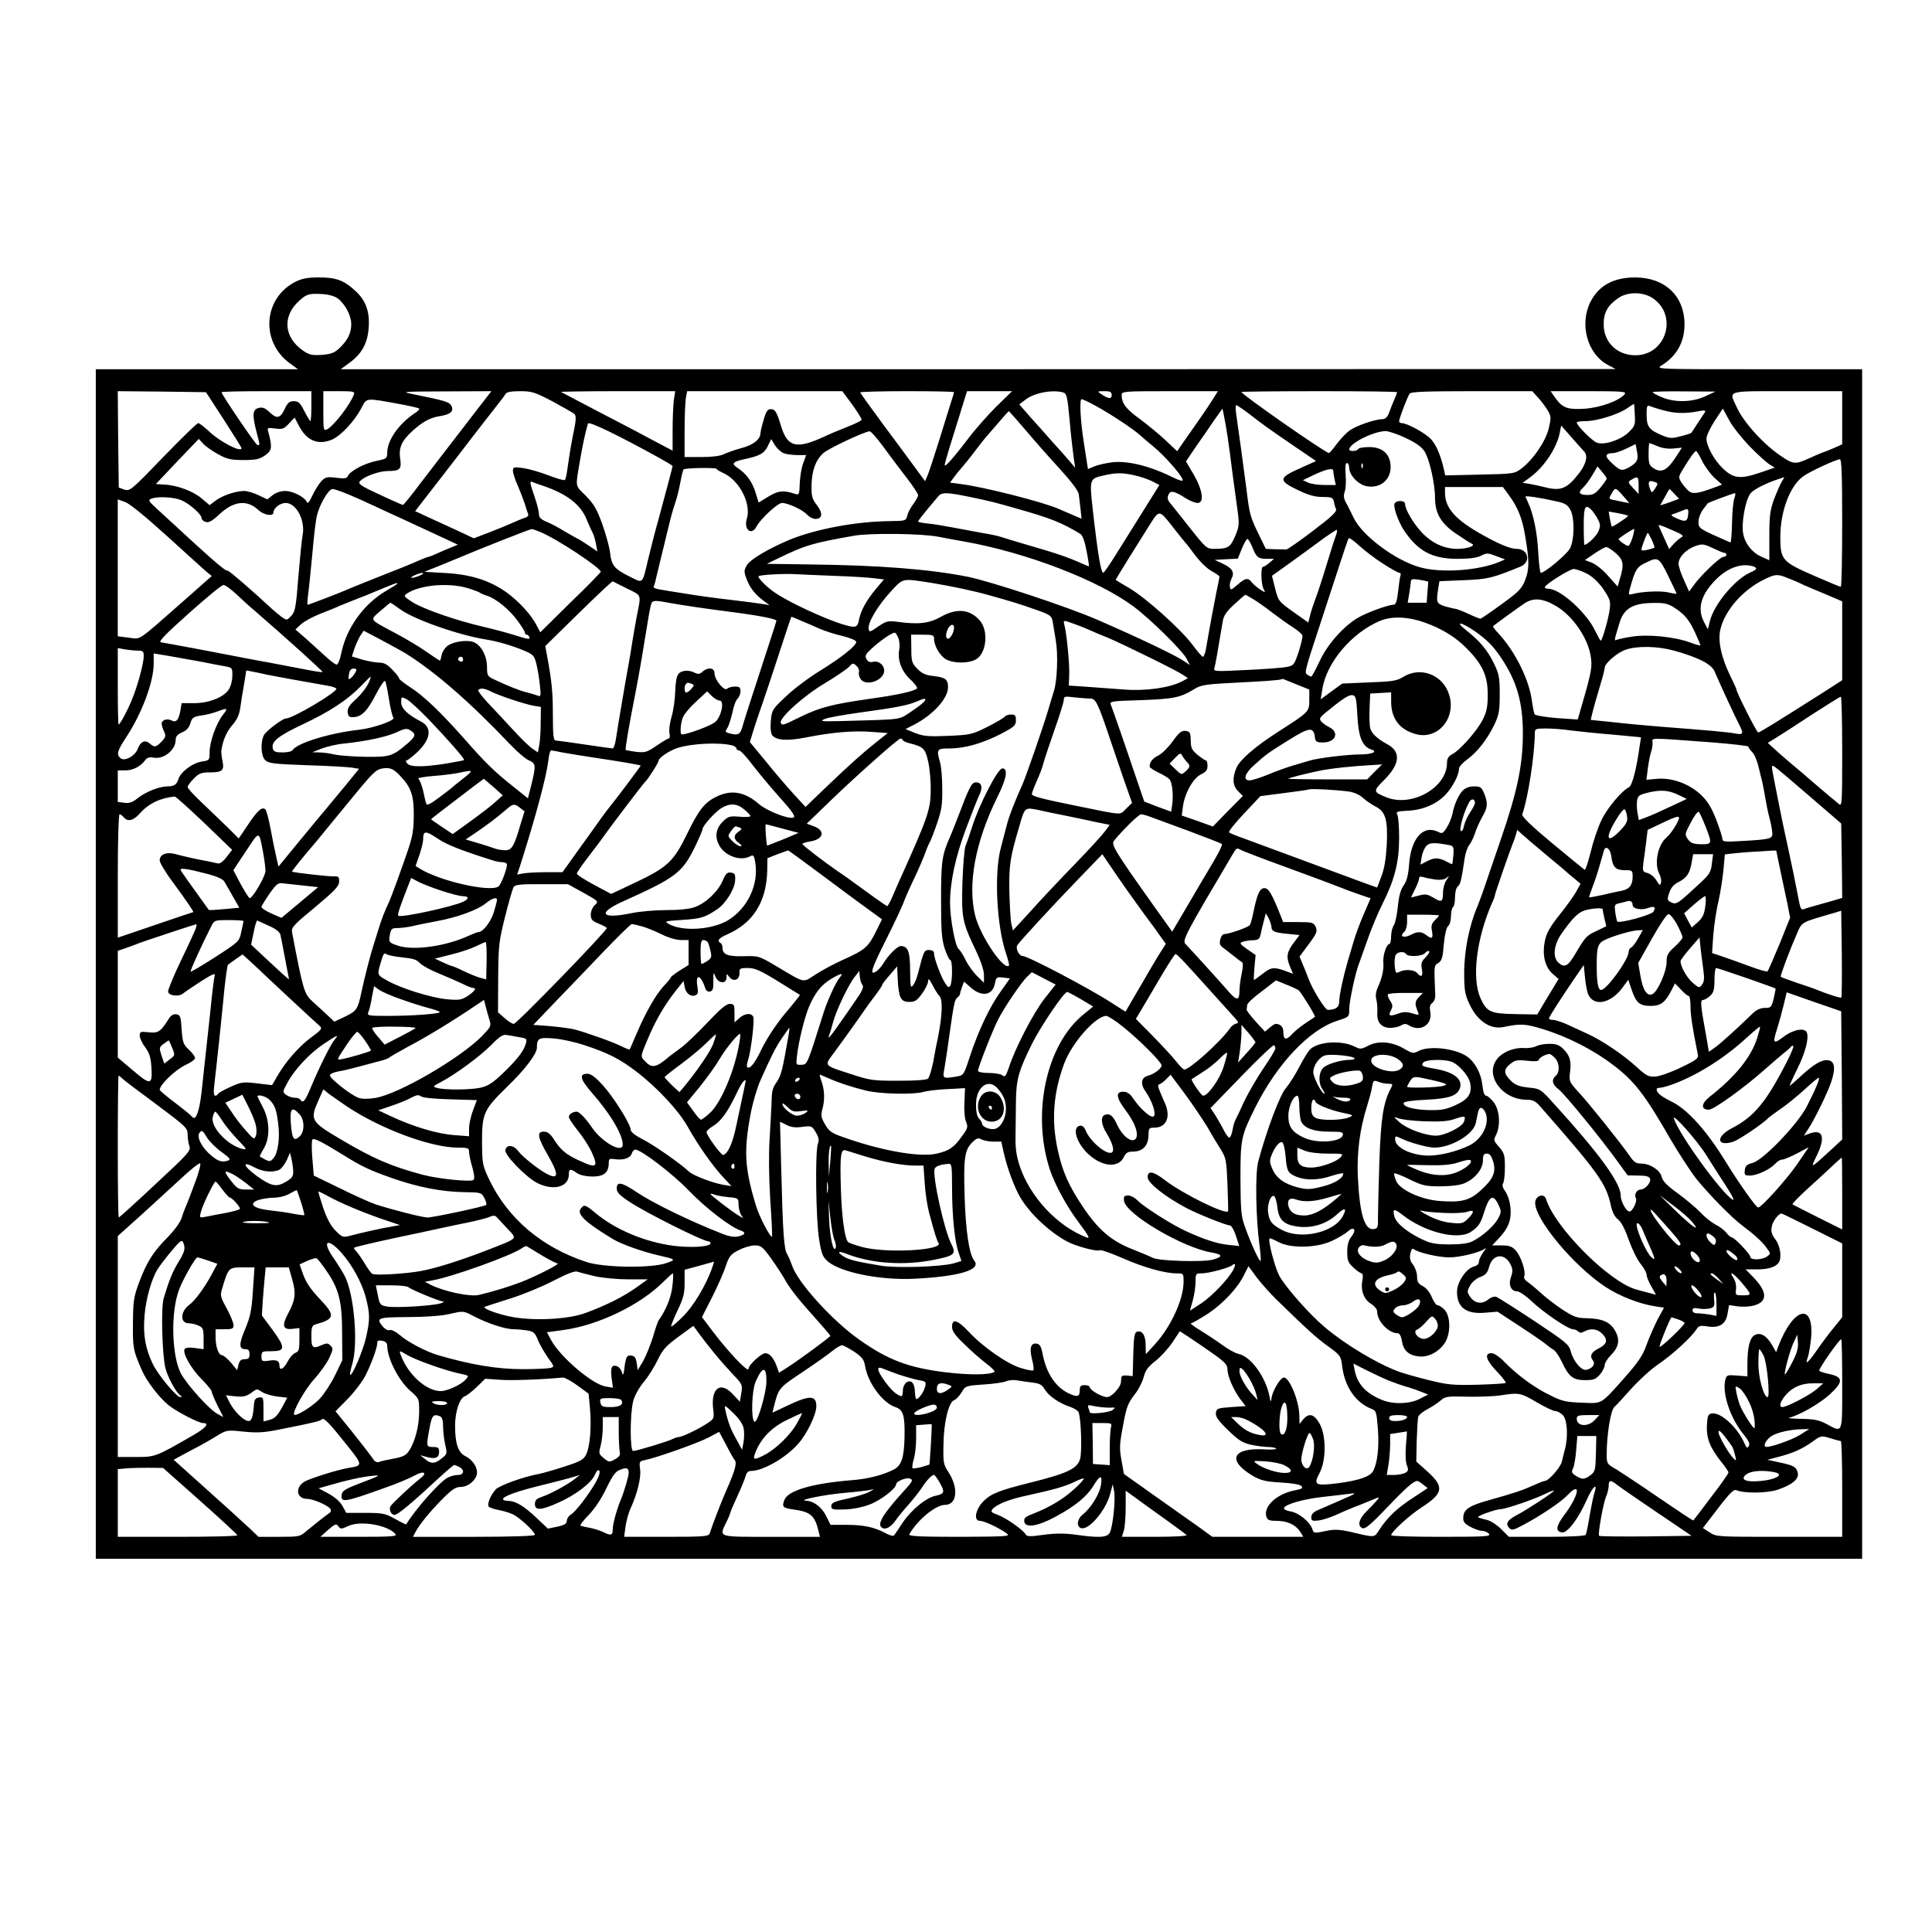 <?xml version="1.0" encoding="UTF-8" standalone="yes"?>
<svg version="1.0" xmlns="http://www.w3.org/2000/svg" width="968" height="968" viewBox="0 0 968 968" preserveAspectRatio="xMidYMid meet">
  <g transform="translate(0,968) scale(0.1,-0.1)" fill="#000000" stroke="none">
    <path d="M1482 8269 c-163 -81 -179 -301 -29 -410 l40 -29 -506 0 -507 0 0
-2980 0 -2980 4425 0 4425 0 0 2980 0 2980 -517 0 c-510 0 -518 0 -488 19 76
47 115 117 115 206 0 141 -97 234 -246 235 -109 0 -183 -40 -225 -122 -57
-113 -16 -262 88 -317 l38 -20 -3194 -1 -3194 0 41 30 c64 46 93 98 99 175 7
83 -14 141 -69 190 -56 51 -95 65 -180 65 -54 0 -84 -5 -116 -21z m210 -84
c37 -28 68 -86 68 -129 0 -45 -18 -81 -59 -120 -25 -24 -42 -30 -88 -34 -49
-3 -64 0 -93 20 -97 66 -107 172 -23 249 38 35 49 39 113 36 36 -2 65 -10 82
-22z m6589 1 c128 -87 67 -286 -87 -286 -92 0 -159 65 -159 155 0 60 20 95 75
133 47 31 123 30 171 -2z m-7160 -608 c49 -76 89 -140 89 -143 0 -25 -111 33
-165 86 -23 21 -46 39 -52 39 -6 0 -85 -77 -176 -171 -159 -165 -166 -171
-194 -162 l-28 10 -3 242 -2 241 221 -2 221 -3 89 -137z m439 67 c0 -41 -2
-75 -5 -75 -2 0 -16 23 -30 50 -21 42 -30 50 -53 50 -22 0 -31 -8 -46 -40 -22
-47 -40 -50 -77 -14 -21 20 -34 25 -53 20 -31 -8 -33 -33 -11 -119 18 -69 18
-67 5 -67 -8 0 -180 253 -180 265 0 3 101 5 225 5 l225 0 0 -75z m213 58 c-19
-51 -99 -155 -134 -174 -18 -9 -19 -4 -19 91 l0 100 80 0 c71 0 79 -2 73 -17z
m610 -85 c-44 -57 -105 -137 -137 -178 -32 -41 -95 -123 -140 -182 -44 -59
-84 -108 -87 -108 -3 0 -56 23 -117 52 -94 43 -109 54 -99 66 19 24 96 52 140
52 61 0 70 9 62 62 -8 55 7 90 64 141 50 45 87 65 140 73 49 8 67 25 52 52
-10 18 -33 25 -186 56 -69 14 -66 14 158 15 l229 1 -79 -102z m385 51 c53 -29
103 -57 110 -63 10 -10 9 -31 -8 -111 -11 -55 -22 -126 -26 -157 -4 -32 -10
-61 -14 -63 -5 -3 -42 8 -84 24 -41 16 -98 32 -126 36 -46 6 -50 5 -50 -14 0
-11 11 -46 25 -76 13 -31 28 -70 34 -88 5 -18 12 -39 16 -49 5 -11 0 -18 -17
-23 -13 -4 -41 -16 -63 -26 -22 -10 -74 -31 -115 -47 l-76 -29 -64 30 c-36 17
-102 47 -148 68 l-82 38 107 138 c59 76 147 190 195 253 49 63 101 130 116
149 15 18 31 40 35 47 5 10 29 14 73 14 59 0 74 -5 162 -51z m608 5 c-3 -26
-6 -93 -6 -150 l0 -102 -47 25 c-27 14 -84 44 -128 68 -44 23 -147 77 -230
120 -82 43 -152 80 -154 81 -2 2 125 4 284 4 l288 0 -7 -46z m894 -21 c27 -38
48 -72 47 -76 -1 -5 -34 -21 -72 -36 -39 -15 -91 -37 -116 -49 -137 -63 -182
-53 -214 48 -24 79 -31 90 -55 90 -14 0 -23 -14 -34 -54 -9 -30 -16 -60 -16
-68 -1 -30 -37 -58 -95 -73 -33 -9 -73 -23 -89 -31 -18 -9 -60 -14 -113 -14
l-83 0 0 128 c0 70 3 144 6 165 l7 37 388 0 389 0 50 -67z m510 62 c0 -2 -6
-24 -14 -47 -7 -24 -35 -110 -60 -193 -26 -82 -52 -163 -59 -178 l-12 -28 -50
68 c-27 37 -100 136 -162 219 -62 84 -113 155 -113 158 0 3 106 6 235 6 129 0
235 -2 235 -5z m212 -72 c-43 -43 -106 -114 -139 -158 -84 -110 -126 -156
-119 -130 7 30 30 106 73 242 l38 123 113 0 113 0 -79 -77z m334 71 c18 -5 22
-18 33 -137 6 -73 16 -157 20 -186 l8 -55 -26 31 c-14 17 -54 62 -88 99 -33
38 -85 96 -114 128 l-52 60 29 22 c43 35 134 53 190 38z m244 -14 c0 -21 -17
-19 -55 7 -18 12 -16 13 18 13 30 0 37 -4 37 -20z m509 -17 c-13 -21 -47 -72
-76 -113 -29 -41 -64 -92 -79 -113 l-26 -38 -57 54 c-31 29 -89 77 -129 107
-71 51 -92 79 -92 121 0 18 9 19 241 19 l241 0 -23 -37z m921 32 c0 -2 -6 -19
-14 -37 -8 -18 -20 -48 -26 -65 -8 -22 -19 -33 -32 -33 -38 0 -133 -33 -166
-57 -18 -13 -47 -44 -65 -68 -17 -24 -35 -44 -38 -45 -16 -1 -439 294 -439
306 0 2 176 4 390 4 215 0 390 -2 390 -5z m706 -27 c17 -18 38 -47 49 -65 17
-29 17 -36 5 -89 -16 -65 -77 -155 -135 -200 -37 -28 -39 -28 -211 -32 l-173
-4 -6 28 c-16 70 -37 121 -63 151 -25 30 -121 83 -149 83 -7 0 -13 4 -13 9 0
14 42 124 53 139 7 9 82 12 312 12 l302 0 29 -32z m434 17 c-28 -34 -124 -68
-202 -73 -86 -5 -110 4 -148 58 l-21 30 192 0 c168 0 190 -2 179 -15z m405
-10 c-65 -31 -155 -33 -219 -5 -25 10 -46 22 -46 25 0 3 71 5 158 4 l157 -1
-50 -23z m685 -108 l0 -133 -37 -17 c-21 -9 -50 -21 -66 -26 -15 -6 -47 -20
-71 -31 -60 -27 -73 -26 -131 14 -89 59 -190 171 -224 247 -39 84 -57 79 254
79 l275 0 0 -133z m-7225 68 c49 -9 92 -19 95 -22 3 -3 -6 -13 -20 -22 -82
-54 -140 -137 -140 -200 0 -28 -3 -30 -57 -41 -60 -13 -130 -51 -140 -75 -4
-12 -17 -14 -58 -9 -46 6 -55 4 -75 -17 -12 -13 -33 -46 -45 -72 -15 -33 -24
-43 -28 -32 -10 24 -69 55 -108 55 -22 0 -47 -8 -63 -21 l-27 -21 -44 21 c-25
12 -57 21 -71 21 -42 0 -106 -21 -142 -47 l-32 -24 -39 33 c-43 37 -123 67
-188 70 l-42 3 107 113 108 113 22 -24 c13 -14 46 -37 75 -53 44 -24 63 -29
127 -29 63 0 80 4 109 24 34 25 36 40 15 118 -6 20 -3 21 35 16 36 -5 44 -2
69 25 l28 30 23 -44 c38 -71 93 -95 161 -68 46 18 117 94 152 162 26 50 18 49
193 17z m3482 -7 c78 -42 196 -121 228 -151 7 -7 37 -32 67 -57 54 -45 132
-133 143 -162 5 -12 -12 -8 -63 17 -104 51 -214 77 -287 69 -33 -4 -74 -13
-92 -21 l-32 -13 -6 38 c-3 20 -10 64 -15 97 -17 107 -22 215 -11 215 5 0 36
-14 68 -32z m2704 -47 c3 -49 0 -57 -30 -86 -39 -39 -123 -67 -160 -53 -23 8
-100 85 -101 101 0 4 20 7 45 7 55 0 162 33 207 64 18 13 34 22 35 22 1 -1 3
-25 4 -55z m-1928 2 c67 -52 83 -64 231 -165 l100 -68 -82 -37 c-106 -47 -108
-61 -10 -108 54 -26 86 -35 124 -35 45 0 52 -3 57 -22 2 -13 7 -30 11 -39 5
-12 -23 -39 -116 -109 -67 -51 -127 -93 -133 -93 -5 0 -31 1 -57 1 l-46 2 -33
68 c-45 92 -48 101 -64 232 -18 137 -41 307 -51 373 -4 26 -4 47 0 47 4 0 35
-21 69 -47z m2072 21 c55 -16 110 -17 172 -5 30 6 41 5 36 -3 -7 -11 -64 -98
-69 -105 -2 -2 -26 -10 -54 -17 -46 -12 -55 -11 -98 7 -60 26 -72 42 -72 102
0 43 2 48 18 42 9 -4 39 -14 67 -21z m-2184 -134 c6 -41 17 -122 24 -180 8
-58 19 -140 25 -184 10 -72 9 -83 -11 -131 -24 -57 -36 -65 -104 -65 -39 0
-43 4 -120 101 -44 56 -88 111 -97 122 -20 22 -22 35 -10 55 10 15 31 9 84
-25 21 -13 47 -23 58 -23 35 0 26 64 -19 142 l-39 66 50 74 c28 40 69 99 91
132 l42 59 7 -34 c4 -19 13 -68 19 -109z m2613 -44 c39 -40 84 -81 99 -91 l29
-18 -79 -27 c-95 -32 -130 -27 -183 25 -43 42 -80 111 -80 148 0 14 19 54 41
88 l41 62 31 -57 c16 -31 62 -89 101 -130z m-3628 82 c43 -51 120 -139 171
-194 60 -66 95 -112 98 -130 2 -16 6 -50 9 -76 l5 -47 -47 20 c-26 11 -56 24
-67 29 -79 35 -378 111 -493 125 l-52 7 19 26 c11 15 28 36 38 47 10 11 41 49
68 85 27 36 52 67 55 70 3 3 29 33 59 68 29 34 54 62 56 62 1 0 38 -42 81 -92z
m-1828 -145 c34 -19 62 -36 62 -38 0 -4 -34 -132 -70 -265 -18 -63 -41 -153
-52 -200 -31 -131 -24 -123 -93 -89 -76 38 -91 55 -98 118 -3 28 -21 93 -39
144 -27 75 -42 101 -83 143 -56 56 -53 36 -26 194 10 59 26 133 37 168 4 13
158 -62 362 -175z m4629 35 c20 -21 11 -60 -23 -106 -62 -81 -93 -94 -174 -73
-19 5 -52 12 -73 16 l-38 6 38 28 c69 50 134 148 148 223 l7 36 49 -56 c28
-32 57 -65 66 -74z m-3516 30 c63 -85 54 -74 124 -165 30 -39 55 -77 55 -84 0
-7 -11 -26 -23 -43 -13 -17 -27 -43 -31 -58 -6 -27 -8 -28 -84 -29 -171 -1
-378 -40 -510 -95 -107 -46 -193 -97 -210 -126 -14 -24 -15 -32 -3 -65 17 -46
41 -78 84 -111 l32 -24 -35 6 c-19 3 -93 13 -163 21 -71 8 -172 22 -225 31
-53 8 -112 18 -129 21 -18 3 -31 9 -28 13 3 4 12 39 20 76 9 38 23 95 31 127
7 31 20 83 28 115 7 31 20 77 29 102 9 25 20 72 26 104 6 33 13 61 16 64 7 8
165 10 165 3 0 -3 14 -12 32 -20 82 -36 143 -154 120 -230 -17 -55 24 -87 49
-38 20 38 106 117 127 117 30 0 104 -34 126 -59 11 -11 29 -21 41 -21 36 0 39
28 8 69 -24 31 -28 44 -27 101 2 73 20 123 58 159 23 22 205 108 233 110 6 1
35 -32 64 -71z m2621 38 c51 -24 80 -44 95 -67 25 -39 53 -161 53 -235 0 -77
32 -130 110 -181 35 -24 68 -45 74 -47 23 -10 -21 -26 -72 -26 -67 0 -129 29
-181 85 -41 45 -81 113 -81 140 0 19 -46 20 -53 1 -7 -17 19 -89 46 -131 70
-106 142 -145 270 -145 60 0 97 5 118 16 28 14 34 14 75 -2 l45 -17 -28 -12
c-105 -44 -289 -57 -396 -28 -125 34 -292 159 -335 249 -13 27 -30 62 -39 77
-11 20 -12 35 -5 55 5 15 7 53 4 85 -3 38 -1 57 7 57 6 0 11 -11 11 -24 0 -36
45 -84 87 -92 75 -14 131 41 119 116 -8 52 -46 80 -106 80 -27 0 -52 -4 -55
-10 -7 -12 -45 -13 -45 -2 0 30 121 91 182 92 15 0 60 -15 100 -34z m-3115
-77 c13 -5 44 -9 68 -9 l44 0 -15 -42 c-9 -24 -16 -69 -17 -101 -2 -53 -3 -58
-22 -52 -59 20 -86 17 -135 -13 l-49 -30 -16 52 c-17 54 -46 93 -90 122 -32
21 -25 30 33 43 80 17 101 29 119 66 l17 35 19 -31 c11 -17 31 -35 44 -40z
m4265 -49 c-10 -10 -30 -23 -45 -29 -24 -10 -32 -7 -68 26 -41 37 -40 52 6 53
11 1 40 11 65 23 l45 22 7 -38 c6 -30 3 -43 -10 -57z m114 84 c23 -10 54 -14
80 -11 l41 4 -35 -54 c-40 -60 -69 -74 -107 -49 -22 14 -25 24 -25 71 0 30 2
55 4 55 2 0 21 -7 42 -16z m223 -75 c14 -28 42 -65 62 -84 l37 -33 -26 -10
c-93 -35 -119 -39 -140 -23 -11 9 -27 28 -37 43 -16 26 -16 29 6 65 36 60 60
93 67 93 4 -1 18 -23 31 -51z m701 -309 c0 -176 -3 -320 -7 -320 -5 0 -64 25
-133 55 -161 70 -170 80 -170 195 0 127 48 255 114 303 31 23 162 84 184 86 9
1 12 -69 12 -319z m-2403 278 c-3 -8 -6 -5 -6 6 -1 11 2 17 5 13 3 -3 4 -12 1
-19z m1223 -56 c0 -4 -14 -24 -31 -45 -24 -29 -37 -37 -64 -37 -43 0 -50 12
-24 36 12 11 33 39 47 63 l26 44 23 -27 c13 -15 23 -30 23 -34z m-1370 39 c0
-5 3 -23 6 -40 l7 -31 -56 0 c-31 0 -68 5 -83 12 l-26 12 58 28 c60 28 94 35
94 19z m-998 -22 c29 -6 70 -20 90 -30 l37 -19 -83 -133 c-45 -72 -107 -171
-137 -219 -30 -48 -57 -87 -61 -88 -12 0 -28 96 -53 318 -17 153 -16 154 56
170 61 14 90 14 151 1z m2528 -51 l0 -43 -28 30 c-27 29 -27 30 -7 42 31 19
35 16 35 -29z m718 20 c-8 -13 -25 -52 -39 -88 -20 -56 -24 -82 -24 -186 l0
-121 -40 18 c-46 20 -82 65 -91 115 -10 53 11 169 36 201 17 23 90 58 169 82
2 1 -3 -9 -11 -21z m-6213 -20 c123 -41 193 -94 224 -170 12 -29 26 -60 31
-69 5 -9 12 -33 16 -54 l7 -38 -44 30 c-24 16 -51 33 -59 36 -8 4 -37 21 -65
37 -27 17 -67 38 -87 46 -29 12 -38 22 -38 40 0 14 -11 56 -25 95 -21 62 -22
70 -7 64 9 -4 31 -12 47 -17z m5579 16 c14 -5 13 -9 -1 -31 -16 -23 -17 -24
-24 -7 -16 41 -9 51 25 38z m-733 -66 c43 -59 65 -113 79 -194 23 -133 23
-175 2 -229 -17 -44 -31 -59 -118 -122 -55 -40 -102 -72 -106 -73 -4 0 -32 11
-62 25 -30 14 -60 25 -66 25 -5 0 -28 6 -50 12 -43 14 -45 20 -34 89 l6 37
122 5 c121 5 142 10 284 68 54 22 40 89 -19 89 -34 0 -99 28 -192 82 -119 69
-167 126 -167 199 l0 29 145 0 145 0 31 -42z m584 -17 l19 -22 -27 5 c-15 3
-38 8 -52 11 -25 5 -26 6 -9 34 18 31 17 32 69 -28z m-6402 23 c34 -14 94 -41
132 -59 39 -18 90 -42 115 -53 25 -11 103 -48 175 -81 l129 -60 -39 -16 c-22
-9 -54 -23 -72 -31 -17 -8 -34 -14 -37 -14 -3 0 -25 -9 -49 -19 -23 -11 -107
-45 -187 -76 -80 -32 -158 -63 -175 -71 -36 -16 -188 -74 -194 -74 -2 0 -1 24
3 53 4 28 13 120 21 202 7 83 17 169 23 192 12 53 58 133 78 133 8 0 43 -12
77 -26z m6647 1 l23 -24 -24 -9 c-13 -5 -35 -13 -48 -17 l-23 -7 23 41 c12 23
23 41 24 41 1 0 12 -11 25 -25z m-3530 -15 c102 -21 125 -27 240 -60 166 -47
218 -68 313 -125 11 -7 22 -37 31 -85 8 -41 13 -76 12 -77 -1 -1 -17 5 -36 14
-72 32 -127 51 -270 92 -58 17 -118 35 -135 41 -16 5 -57 14 -90 19 -33 6 -98
18 -145 27 -47 9 -106 19 -132 21 -27 3 -48 7 -48 10 0 4 22 33 100 125 18 23
43 22 160 -2z m3830 -6 c-6 -15 -11 -71 -12 -125 -1 -55 -5 -98 -8 -97 -158
69 -160 70 -160 103 0 18 10 45 22 61 12 16 23 30 24 32 2 4 124 49 136 51 4
0 3 -11 -2 -25z m-892 -16 c43 -9 56 -17 70 -42 22 -41 21 -150 -2 -194 -15
-29 -126 -122 -146 -122 -4 0 -10 47 -13 104 -5 98 -24 190 -50 246 -6 14 -12
28 -14 31 -3 7 72 -4 155 -23z m-6890 6 c41 -17 102 -71 102 -90 0 -7 9 -16
21 -19 15 -5 32 4 68 38 72 67 138 75 195 22 28 -26 76 -34 76 -13 0 22 33 48
61 48 54 0 100 -88 85 -163 -4 -18 -13 -110 -21 -206 -12 -154 -16 -176 -36
-197 -22 -23 -22 -23 -48 -5 -14 11 -35 28 -46 38 -101 94 -216 193 -223 193
-17 0 -70 47 -355 310 -42 38 -46 45 -30 51 32 13 113 9 151 -7z m-71 -180
c96 -87 185 -168 199 -180 l25 -20 -147 -130 c-233 -205 -206 -186 -269 -179
l-55 7 0 343 0 343 36 -13 c22 -7 103 -73 211 -171z m7138 130 c8 -9 22 -29
31 -46 13 -25 13 -35 3 -59 -9 -24 -56 -69 -71 -69 -1 0 -3 43 -3 95 0 99 7
112 40 79z m484 -11 c-2 -45 -11 -51 -54 -32 -34 15 -37 19 -20 24 11 4 29 10
40 15 30 13 35 12 34 -7z m-2576 -82 c28 -36 54 -68 57 -71 4 -3 25 -31 48
-62 23 -31 60 -67 82 -79 22 -12 40 -25 40 -28 0 -3 -7 -40 -16 -81 -13 -66
-29 -149 -52 -283 -4 -21 -11 -38 -15 -38 -4 0 -28 27 -51 59 -58 78 -235 237
-319 286 -37 21 -67 40 -67 41 0 3 106 174 165 267 56 88 50 88 128 -11z
m2274 65 c2 -1 -15 -15 -38 -30 -22 -15 -42 -26 -44 -24 -1 2 -5 19 -9 39 l-6
36 46 -8 c26 -5 49 -11 51 -13z m223 -73 c52 -22 59 -28 43 -36 -10 -6 -27
-21 -39 -34 l-21 -24 -24 53 c-13 29 -25 56 -27 61 -6 11 2 9 68 -20z m-5674
-8 c83 -34 304 -180 304 -200 0 -3 -68 -73 -152 -154 l-151 -149 -17 32 c-27
55 -92 125 -155 170 -83 58 -176 88 -304 95 l-105 6 85 34 c46 19 98 40 114
47 65 28 330 133 338 133 4 1 24 -6 43 -14z m3986 -22 c-6 -15 -27 -82 -47
-148 -20 -66 -45 -142 -56 -170 -10 -27 -22 -64 -26 -82 l-8 -32 -75 53 c-73
52 -75 54 -91 117 l-16 64 63 45 c35 25 107 77 161 117 53 40 99 70 101 68 3
-2 0 -17 -6 -32z m1492 10 c-4 -16 -11 -36 -16 -45 -8 -17 -10 -17 -33 -2 -14
9 -25 19 -25 23 0 5 67 49 78 51 1 0 -1 -12 -4 -27z m-3484 -12 c25 -5 83 -16
130 -24 315 -56 673 -194 851 -327 83 -62 239 -216 263 -258 l18 -34 -38 25
c-53 32 -215 110 -424 201 -146 64 -530 191 -650 216 -191 38 -443 58 -796 62
l-212 3 62 30 c132 64 167 74 376 111 80 14 337 11 420 -5z m3576 -16 c9 -20
15 -37 13 -39 -2 -2 -19 -7 -36 -11 -29 -6 -32 -4 -27 12 12 38 27 73 30 73 2
0 11 -16 20 -35z m-1347 -119 c39 -25 76 -46 82 -46 6 0 9 -6 6 -13 -3 -8 -8
-44 -12 -80 -6 -52 -11 -67 -24 -67 -28 -1 -132 -39 -177 -65 -73 -43 -152
-132 -192 -217 -20 -43 -39 -78 -42 -78 -3 0 -12 4 -20 10 -15 9 -15 12 70
270 21 63 59 180 85 260 26 80 49 149 52 153 3 4 26 -12 53 -37 26 -24 80 -65
119 -90z m-654 82 c20 -51 29 -58 74 -58 l34 0 -23 -20 c-13 -11 -27 -20 -32
-20 -12 0 -10 -88 3 -111 10 -20 10 -20 -18 -2 -15 10 -34 26 -41 35 -18 25
-32 23 -72 -12 -32 -28 -35 -28 -38 -11 -2 11 2 29 8 41 17 31 5 53 -42 75
l-42 20 58 3 58 3 20 50 c11 27 24 49 28 49 4 0 15 -19 25 -42z m2365 -28 c5
0 10 -4 10 -10 0 -5 -7 -10 -15 -10 -17 0 -117 -96 -151 -145 l-21 -29 -26 58
c-15 32 -27 69 -27 82 0 32 38 72 84 88 35 12 42 11 87 -10 27 -13 53 -24 59
-24z m-545 -1 c39 -34 43 -57 22 -126 l-12 -42 -48 54 c-26 30 -63 59 -82 66
l-34 13 47 32 c26 18 52 32 59 33 7 1 28 -13 48 -30z m263 -114 c23 -47 42
-87 42 -89 0 -2 -19 0 -42 6 -40 9 -137 4 -181 -9 -16 -4 -18 -1 -13 19 30
109 35 117 91 143 52 25 59 20 103 -70z m420 49 c30 -8 28 -17 -8 -32 -77 -34
-181 -159 -202 -241 l-11 -44 -18 34 c-36 67 -19 134 52 209 59 62 128 89 187
74z m-829 -37 c29 -15 58 -42 83 -77 32 -47 38 -61 34 -95 -4 -46 -38 -165
-46 -165 -3 1 -15 23 -28 50 -43 91 -175 210 -234 210 -10 0 -18 3 -18 8 1 13
124 91 145 91 11 0 40 -10 64 -22z m-5829 -1 c0 -2 -13 -9 -30 -15 -35 -12
-41 -5 -7 9 25 10 37 12 37 6z m2055 -11 c83 -3 173 -8 202 -12 l52 -6 -39
-46 c-49 -59 -77 -110 -86 -155 -5 -28 -11 -36 -28 -36 -52 0 -277 96 -385
165 -40 25 -91 74 -91 87 0 8 131 15 190 11 19 -1 103 -5 185 -8z m4781 -11
c22 -8 57 -23 79 -34 22 -10 75 -32 118 -50 l77 -33 0 -197 0 -198 -82 -53
c-250 -159 -331 -209 -339 -209 -7 0 -109 201 -109 216 0 2 -13 32 -30 66 -47
96 -64 179 -50 236 23 95 113 197 218 248 56 28 68 29 118 8z m-4286 -25 c97
-16 206 -39 285 -61 120 -34 138 -39 227 -70 80 -28 86 -32 92 -61 3 -18 10
-61 16 -97 12 -69 7 -202 -10 -254 -5 -17 -19 -60 -29 -96 -25 -84 -109 -326
-126 -365 -41 -91 -70 -166 -81 -210 -7 -27 -21 -79 -30 -115 -34 -128 -20
-392 27 -529 10 -30 17 -57 14 -59 -26 -26 -143 148 -169 250 -39 159 1 370
110 592 48 96 56 146 26 146 -23 0 -118 -185 -152 -295 -12 -38 -27 -81 -33
-95 -5 -14 -12 -96 -15 -182 -5 -177 -1 -199 69 -344 24 -51 39 -96 39 -120
l0 -38 -35 34 c-19 19 -45 55 -57 80 -12 25 -28 50 -35 55 -17 13 -43 154 -43
230 0 106 27 232 80 373 28 75 58 151 67 169 18 38 12 63 -17 63 -22 0 -32
-20 -89 -170 -18 -47 -37 -94 -42 -105 -39 -88 -44 -120 -44 -310 0 -157 3
-200 18 -247 11 -32 23 -58 28 -58 12 0 12 -110 0 -129 -7 -11 -12 -8 -25 12
-21 31 -56 125 -56 149 0 12 -8 18 -25 18 -25 0 -27 -5 -55 -115 -5 -22 -16
-49 -24 -60 -14 -18 -15 -12 -16 72 0 95 -11 123 -47 123 -17 0 -65 -48 -89
-90 -9 -14 -25 -32 -35 -38 -34 -21 -23 14 49 157 38 75 77 159 88 186 10 28
35 84 55 125 20 41 44 98 54 125 10 28 22 55 26 60 3 6 19 46 34 90 23 66 27
96 26 175 0 52 -5 111 -11 130 -19 66 -16 70 46 70 78 0 165 25 257 72 69 36
77 43 77 69 0 24 -4 29 -24 29 -14 0 -28 -5 -31 -10 -4 -6 -43 -29 -88 -52
-78 -39 -87 -40 -197 -45 -98 -4 -122 -2 -164 14 l-49 20 43 22 c96 50 170
132 170 188 0 39 -13 49 -74 56 -37 4 -56 12 -79 35 -28 29 -31 37 -31 102
l-1 70 57 0 c52 0 58 -2 58 -21 0 -35 29 -84 59 -102 38 -22 115 -22 152 0 52
31 63 143 18 194 -49 57 -116 63 -194 19 -58 -33 -112 -40 -215 -26 -51 7 -58
5 -100 -23 -42 -29 -45 -30 -48 -11 -5 30 47 117 111 186 64 69 53 67 207 43z
m2486 7 c0 0 -2 -25 -4 -53 l-4 -53 -47 0 -48 0 8 48 c4 26 8 53 8 60 1 11 11
12 44 7 23 -4 42 -8 43 -9z m-4014 -35 c75 -37 71 -25 48 -141 -5 -25 -14 -79
-21 -120 -6 -41 -15 -93 -19 -115 -13 -69 -57 -328 -64 -377 -4 -27 -11 -48
-16 -48 -4 0 -68 9 -142 20 -73 11 -139 20 -145 20 -10 0 -13 32 -13 126 0
115 -5 170 -30 303 l-8 44 166 163 c92 90 169 163 172 161 3 -1 35 -18 72 -36z
m-1152 25 c0 -3 -24 -18 -53 -35 -113 -65 -201 -186 -227 -313 -6 -32 -17 -58
-23 -58 -7 0 -33 20 -58 43 -25 23 -69 63 -97 88 l-52 45 28 26 c15 14 59 38
97 53 39 15 84 33 100 41 17 7 55 22 85 34 30 11 64 25 75 30 18 8 116 48 123
49 1 1 2 -1 2 -3z m-806 -53 c28 -27 69 -64 92 -83 154 -133 343 -304 340
-307 -2 -2 -37 3 -77 11 -41 8 -126 24 -189 36 -63 11 -135 25 -160 30 -54 11
-357 68 -384 72 -14 2 22 40 140 145 87 78 165 142 173 142 8 1 37 -20 65 -46z
m1157 31 c30 -9 59 -20 64 -24 6 -4 21 -11 35 -15 43 -13 109 -66 150 -121 22
-29 40 -58 40 -64 0 -5 4 -10 9 -10 5 0 11 -6 14 -14 4 -11 -12 -8 -66 9 -40
13 -115 33 -167 45 -133 31 -293 86 -352 122 -44 28 -47 32 -31 43 64 44 207
57 304 29z m3938 -56 c20 -12 63 -42 96 -68 33 -25 79 -58 103 -73 24 -16 45
-33 47 -40 3 -7 -6 -43 -18 -82 -22 -66 -25 -70 -61 -77 -21 -4 -112 -11 -202
-15 -162 -8 -165 -8 -159 12 5 18 11 51 41 230 5 31 18 50 58 87 28 26 53 47
55 48 2 0 20 -10 40 -22z m1518 -35 c80 -47 155 -153 172 -245 10 -57 6 -80
-41 -243 l-23 -80 -104 7 c-58 5 -108 13 -112 19 -3 6 -9 34 -13 63 -13 108
-84 252 -169 343 -17 18 -29 34 -26 36 12 10 123 91 156 113 46 31 92 27 160
-13z m-4442 16 c68 -12 168 -27 300 -44 142 -18 235 -36 235 -45 0 -4 -36
-114 -79 -246 -43 -131 -84 -258 -90 -281 -12 -44 -22 -49 -68 -37 -20 6 -21
8 -8 28 7 11 18 47 25 78 6 31 18 62 26 68 7 7 14 23 14 36 0 20 -5 24 -28 24
-15 0 -33 -5 -39 -11 -14 -14 -63 45 -63 77 0 29 -33 33 -61 8 -13 -12 -22
-13 -38 -5 -29 16 -67 13 -82 -6 -9 -10 -15 -44 -16 -87 -1 -39 -9 -96 -18
-126 -9 -30 -14 -67 -11 -82 3 -16 2 -28 -3 -28 -5 0 -32 -16 -61 -36 -49 -33
-57 -36 -103 -31 -27 4 -51 8 -52 9 -4 4 16 121 50 293 18 92 38 211 59 342 8
51 17 97 21 103 7 12 24 12 90 -1z m-1347 -34 c72 -51 295 -129 432 -150 55
-9 130 -31 191 -57 41 -18 47 -25 57 -67 6 -25 14 -73 17 -105 6 -54 5 -58
-12 -51 -10 4 -34 11 -54 16 -34 8 -97 33 -166 66 -30 14 -33 19 -33 62 0 51
-26 103 -61 121 -28 16 -101 8 -134 -14 -14 -9 -28 -30 -32 -46 -3 -17 -7 -30
-9 -30 -2 0 -33 20 -67 44 -35 25 -104 66 -153 92 -139 74 -132 65 -78 113 26
22 48 41 50 41 2 0 26 -16 52 -35z m6380 11 c52 -33 76 -62 106 -128 14 -31
26 -59 26 -61 0 -3 -24 3 -52 14 -80 29 -211 42 -293 29 -38 -6 -73 -14 -78
-17 -6 -4 -7 3 -3 18 4 13 12 42 19 64 21 75 66 103 170 104 55 1 74 -3 105
-23z m-4372 -67 c27 -11 68 -29 90 -39 23 -10 73 -27 113 -36 41 -10 71 -23
71 -30 0 -20 -76 -80 -185 -147 -55 -34 -131 -91 -169 -128 -67 -63 -69 -67
-74 -122 -3 -37 0 -62 8 -72 21 -25 76 -28 168 -10 131 26 238 35 328 28 l82
-6 -57 -45 c-76 -61 -127 -107 -251 -225 l-104 -100 -59 64 c-32 35 -95 108
-139 163 l-81 98 22 72 c13 39 31 94 41 121 10 28 46 137 81 243 34 105 63
192 64 192 1 0 24 -9 51 -21z m3119 -7 c88 -31 157 -73 214 -131 79 -80 105
-137 105 -231 0 -60 -5 -85 -24 -124 -28 -56 -114 -154 -154 -175 -19 -10 -26
-22 -26 -43 0 -125 -178 -225 -306 -172 -65 27 -65 30 -8 87 79 79 84 141 15
178 -49 26 -80 55 -86 81 -3 13 -5 57 -3 98 l3 75 53 3 52 3 0 -46 c0 -85 42
-141 123 -163 110 -31 204 79 168 196 -30 101 -144 145 -231 90 -30 -19 -54
-23 -170 -27 l-135 -6 -54 -39 -54 -40 8 49 c20 134 147 285 291 345 57 23
137 21 219 -8z m-1756 -7 c23 -8 56 -21 74 -29 17 -8 61 -27 97 -41 78 -33
349 -166 380 -188 l22 -15 -30 -16 c-61 -32 -180 -49 -287 -41 -55 4 -140 10
-190 14 l-90 6 2 50 c3 49 -12 208 -24 253 -6 26 -7 26 46 7z m2011 -38 c58
-41 90 -72 129 -130 80 -118 111 -224 111 -381 0 -160 -28 -293 -112 -536 -16
-47 -45 -132 -65 -190 -19 -58 -41 -118 -48 -135 -43 -98 -69 -226 -69 -340 0
-86 4 -108 26 -155 39 -85 104 -129 170 -116 87 18 108 17 194 -9 126 -38 256
-104 359 -183 103 -78 158 -149 280 -362 43 -74 103 -166 133 -205 63 -78 179
-197 231 -235 60 -45 101 -82 122 -112 21 -28 21 -30 3 -43 -23 -18 -84 -20
-84 -3 0 14 -80 98 -93 98 -5 0 -17 10 -27 23 -10 13 -35 32 -56 42 -20 11
-54 38 -75 61 -21 22 -72 65 -113 95 -53 38 -76 62 -80 81 -7 34 -58 68 -103
68 -26 0 -37 7 -61 43 -45 64 -197 254 -252 314 -47 51 -49 56 -44 98 8 57 0
86 -32 118 -21 21 -36 27 -71 27 -24 0 -54 -5 -66 -12 -12 -6 -40 -11 -62 -9
-50 3 -107 -20 -134 -55 -64 -81 25 -204 148 -204 29 0 43 -7 62 -27 297 -338
336 -392 360 -503 7 -33 19 -57 36 -70 16 -12 35 -49 53 -101 16 -45 42 -99
59 -120 17 -21 31 -46 31 -56 0 -10 11 -37 24 -59 l23 -41 -31 8 c-17 4 -49
13 -71 19 -137 41 -406 312 -449 453 -9 29 -50 18 -54 -15 -9 -79 190 -319
352 -426 72 -47 170 -85 248 -97 l45 -7 -33 -61 c-17 -34 -42 -91 -55 -127
-18 -51 -41 -85 -107 -160 -125 -140 -111 -132 -217 -128 -78 3 -99 7 -158 37
-79 38 -163 100 -227 165 -27 28 -53 46 -67 46 -38 0 -28 -35 27 -92 27 -28
47 -54 44 -57 -3 -3 -68 -7 -143 -9 -122 -3 -150 0 -242 23 -57 14 -124 33
-149 42 -113 42 -269 136 -372 223 -78 65 -199 203 -229 259 -23 45 -57 177
-48 186 2 2 22 -6 44 -18 62 -33 191 -30 267 5 32 15 67 36 80 47 31 30 47 10
19 -25 -15 -19 -21 -41 -21 -76 0 -43 4 -54 31 -79 17 -16 36 -29 41 -29 6 0
8 -14 4 -36 -10 -49 8 -96 44 -117 17 -11 30 -27 30 -38 0 -49 57 -109 103
-109 9 0 17 -15 21 -38 7 -48 33 -72 83 -78 47 -6 99 20 131 66 31 46 31 134
0 167 -12 13 -27 23 -35 23 -7 0 -20 18 -29 40 -10 25 -28 47 -45 56 -23 12
-29 21 -29 48 0 18 -9 45 -20 59 -15 18 -18 33 -14 56 5 21 10 28 18 22 21
-17 124 -41 176 -41 54 0 154 24 180 44 8 6 4 -2 -8 -18 -12 -16 -22 -37 -22
-47 0 -12 -10 -21 -26 -25 -38 -10 -84 -78 -84 -126 0 -80 47 -114 143 -105
l60 5 116 -76 c64 -42 122 -82 129 -89 8 -7 22 -18 33 -24 11 -5 31 -34 45
-64 35 -74 56 -90 116 -90 42 0 53 4 74 28 13 15 24 37 24 47 0 10 13 32 29
48 41 41 49 77 25 121 -24 46 -64 64 -140 66 -54 1 -68 6 -125 43 -35 23 -83
60 -107 82 -24 22 -54 47 -67 56 -14 9 -22 21 -18 30 9 23 -17 101 -43 129
-18 20 -33 25 -70 25 l-48 0 31 33 c50 52 66 93 61 154 -3 33 -13 64 -25 82
-14 19 -18 32 -12 42 5 8 9 44 9 81 0 60 -3 71 -29 101 -28 32 -29 35 -15 61
23 47 18 124 -12 163 -14 18 -31 33 -38 33 -9 0 -15 19 -19 54 -6 57 -37 115
-76 142 -58 41 -188 56 -242 29 -28 -15 -32 -14 -73 10 -61 36 -130 42 -180
16 -34 -18 -41 -19 -66 -6 -67 35 -189 27 -228 -15 -10 -11 -34 -50 -53 -87
-19 -37 -48 -83 -65 -103 -31 -34 -98 -213 -140 -370 -16 -60 -12 -287 7 -424
5 -38 7 -71 5 -74 -6 -5 -50 90 -79 173 -19 52 -21 83 -22 240 0 199 3 213 74
356 111 221 271 390 412 435 59 19 59 19 59 59 0 37 32 187 50 230 4 11 23 63
41 115 18 52 52 135 77 184 60 120 82 207 82 329 0 54 -4 106 -9 115 -8 15 -2
17 51 20 77 3 148 34 193 83 35 39 65 97 65 128 0 9 19 30 41 46 51 37 100
100 136 174 23 49 27 68 27 151 0 84 -3 102 -28 154 -33 68 -71 114 -141 169
-59 47 -26 42 45 -6z m-2610 17 c0 -21 -18 -54 -30 -54 -13 0 -13 26 0 51 13
23 30 25 30 3z m-2744 -130 c150 -95 322 -245 522 -456 35 -36 76 -72 93 -78
34 -15 35 -26 11 -123 l-17 -67 -66 53 c-99 78 -144 121 -255 248 -123 138
-202 213 -272 258 -28 18 -52 37 -52 41 0 5 -15 25 -34 44 -25 27 -42 36 -66
36 -17 0 -56 7 -85 15 l-52 16 13 40 c8 22 21 51 30 65 l16 24 93 -49 c50 -27
105 -57 121 -67z m2465 79 c6 -15 8 -42 4 -60 -9 -51 13 -109 58 -149 21 -20
35 -39 31 -44 -16 -14 -98 -32 -234 -51 -190 -27 -250 -43 -346 -89 -91 -45
-97 -47 -102 -31 -8 24 114 134 218 196 58 35 114 73 124 84 18 20 21 20 37 5
10 -9 15 -22 13 -29 -3 -7 -1 -23 6 -34 23 -44 120 -12 120 39 0 28 -28 51
-55 44 -17 -4 -26 0 -34 14 -9 16 -4 25 29 55 39 36 98 77 113 77 4 0 12 -12
18 -27z m3887 -63 c121 -34 186 -67 202 -103 34 -79 102 -225 120 -260 28 -54
26 -60 -16 -52 -37 7 -138 16 -374 34 -74 6 -183 16 -242 23 l-108 11 6 26 c7
29 23 87 48 170 9 29 16 59 16 65 0 22 60 74 103 90 60 21 160 19 245 -4z
m-7695 0 c23 0 27 -4 27 -27 0 -39 -33 -158 -61 -223 -24 -58 -58 -120 -65
-120 -2 0 -4 86 -4 191 l0 192 38 -7 c20 -3 49 -6 65 -6z m312 -55 c50 -10
106 -21 125 -24 33 -6 35 -8 34 -48 0 -23 -8 -53 -18 -68 -26 -39 -99 -68
-173 -68 l-63 0 -6 -36 c-9 -49 -21 -63 -44 -51 -22 12 -50 3 -50 -16 0 -7 5
-25 12 -39 10 -22 8 -29 -12 -50 -27 -29 -37 -31 -60 -10 -23 20 -46 10 -59
-25 -12 -36 -66 -67 -87 -49 -22 18 -17 37 30 108 77 117 136 275 136 366 l0
51 73 -12 c39 -7 113 -20 162 -29z m1315 10 c0 -9 -6 -12 -15 -9 -8 4 -12 10
-9 15 8 14 24 10 24 -6z m-539 -63 c-5 -10 -16 -24 -24 -30 -11 -9 -13 -6 -9
18 3 21 10 30 23 30 16 0 18 -4 10 -18z m-441 -13 c39 -8 183 -34 303 -55 20
-3 39 -10 42 -14 9 -15 -218 -150 -253 -150 -16 0 -97 -61 -109 -82 -19 -35
-16 -105 5 -126 17 -17 43 -20 208 -26 104 -3 206 -9 226 -12 l37 -6 -75 -92
c-42 -50 -83 -100 -92 -111 -10 -11 -67 -80 -127 -153 l-110 -134 -11 49 c-6
26 -19 88 -28 138 -9 49 -21 94 -26 99 -16 16 -39 -3 -86 -74 l-48 -71 -55 55
c-31 30 -89 86 -128 123 -40 37 -73 73 -73 80 0 6 14 25 31 42 25 26 39 31 77
31 66 0 76 9 67 56 -5 22 -7 46 -6 54 8 52 25 91 54 126 25 28 36 53 41 89 4
28 12 81 19 118 l11 68 31 -6 c16 -3 50 -10 75 -16z m513 -26 c-12 -33 -38
-67 -76 -102 -28 -26 -37 -41 -35 -60 3 -22 8 -26 32 -24 40 3 68 33 112 119
22 42 41 68 44 61 4 -6 12 -48 19 -92 7 -44 17 -85 22 -91 11 -13 -99 -52
-170 -60 -151 -17 -313 -67 -336 -103 -3 -6 -26 -11 -49 -11 -35 0 -45 4 -49
19 -9 35 24 62 150 122 136 64 223 121 293 193 24 25 45 46 47 46 1 0 -1 -8
-4 -17z m4645 -23 l62 -25 0 -52 c0 -60 -1 -60 -157 -160 -115 -74 -191 -140
-208 -180 -22 -51 -19 -90 8 -117 l24 -24 -75 -76 -75 -77 -78 28 -78 27 6 46
c9 67 52 142 90 160 25 12 33 21 33 43 0 15 -4 27 -8 27 -4 0 -23 13 -42 28
-29 25 -34 35 -34 73 -1 39 -4 44 -26 47 -20 2 -33 -8 -65 -53 -22 -30 -54
-62 -71 -70 -29 -14 -44 -33 -44 -56 0 -5 20 -18 44 -30 25 -11 50 -27 56 -34
13 -16 20 -78 13 -126 l-5 -36 -68 25 -67 26 -41 120 c-49 146 -118 345 -127
367 -6 15 11 17 152 21 163 6 198 13 266 55 35 22 55 25 235 34 108 5 198 12
201 15 3 2 7 3 10 2 4 -2 34 -14 69 -28z m-3033 4 c14 -6 14 -8 -1 -25 -9 -11
-21 -19 -26 -19 -10 0 -11 34 -1 43 8 8 8 8 28 1z m-1007 -38 c38 -20 170 -64
215 -72 l37 -6 -1 -77 c0 -42 -3 -93 -7 -113 l-7 -38 -26 18 c-15 9 -60 53
-100 97 -41 44 -97 105 -126 135 -28 30 -49 58 -47 62 8 12 32 10 62 -6z
m1147 -46 c26 0 10 -79 -21 -107 -19 -18 -140 -63 -168 -63 -10 0 -7 57 6 87
6 15 36 51 66 78 l55 51 23 -23 c13 -13 30 -23 39 -23z m3196 -76 c5 -108 25
-155 71 -170 33 -10 1 -24 -57 -24 -63 0 -210 -18 -250 -30 -16 -5 -55 -16
-85 -25 -30 -9 -87 -29 -127 -46 -39 -16 -81 -29 -92 -29 -35 0 -25 34 22 76
63 57 73 63 177 128 101 63 122 65 128 12 3 -23 8 -26 41 -26 64 0 83 52 30
77 -15 7 -32 20 -39 28 -11 13 -8 19 16 40 89 73 121 94 139 92 18 -2 21 -12
26 -103z m-4651 -21 c93 -97 180 -196 175 -201 -1 -2 -43 -10 -91 -18 -116
-18 -178 -18 -194 1 -7 8 -8 15 -3 15 5 0 28 18 51 39 72 67 79 127 19 157
-66 34 -97 65 -97 95 0 29 1 29 28 15 15 -8 65 -54 112 -103z m3312 107 c28 0
38 -19 102 -210 14 -41 44 -129 66 -194 l42 -119 -30 -29 c-33 -33 -8 -35
-257 16 -168 34 -215 47 -215 57 0 5 7 25 16 46 27 63 33 76 43 113 5 19 30
93 55 165 25 71 46 138 46 149 0 17 5 18 53 12 28 -3 64 -6 79 -6z m3768 -267
c0 -262 -1 -275 -17 -261 -53 43 -159 134 -163 138 -3 3 -32 28 -65 55 -33 28
-75 64 -94 82 l-34 31 49 30 c27 17 108 69 179 116 72 46 133 85 138 85 4 1 7
-123 7 -276z m-4601 250 c-8 -9 -39 -32 -69 -52 -60 -39 -33 -35 -352 -44 -95
-2 -103 -1 -75 11 17 7 96 21 176 32 177 24 240 36 283 55 44 19 53 18 37 -2z
m-3514 -67 c-33 -44 -65 -134 -65 -186 0 -39 -1 -40 -41 -46 -46 -8 -104 -52
-115 -87 -8 -28 -22 -37 -55 -37 -41 0 -110 -28 -149 -59 -27 -22 -43 -27 -68
-23 l-32 4 0 79 0 79 38 0 c38 0 77 20 100 52 9 12 21 16 41 12 50 -10 110 37
111 87 0 19 8 29 33 40 22 9 35 24 41 46 8 27 15 32 53 38 24 3 61 12 81 20
54 20 56 18 27 -19z m949 -81 c21 -16 16 -28 -28 -65 -70 -59 -83 -63 -202
-62 -61 1 -131 6 -155 11 -24 6 -60 11 -79 11 l-35 1 48 19 c27 10 78 22 115
25 105 11 203 32 252 53 54 25 60 25 84 7z m5808 5 c40 -5 135 -15 211 -21
l139 -13 -7 -45 c-16 -116 -37 -196 -53 -205 -39 -20 -111 -107 -139 -167 -17
-35 -41 -106 -53 -157 -13 -51 -26 -92 -30 -90 -4 2 -77 62 -163 133 -107 89
-154 135 -150 145 29 81 62 295 63 408 0 20 5 22 55 22 30 0 87 -4 127 -10z
m-3348 -49 c3 -5 18 -12 33 -15 69 -17 79 -27 93 -90 8 -34 14 -99 13 -146 0
-96 -15 -138 -158 -455 -7 -17 -23 -51 -34 -78 -11 -26 -23 -47 -26 -47 -2 0
-42 27 -87 60 -116 84 -118 86 -164 117 -67 46 -173 128 -174 134 0 4 17 9 39
13 69 11 78 55 16 77 l-33 12 126 122 c130 125 332 304 344 305 4 0 9 -4 12
-9z m4059 -11 c97 -8 177 -17 177 -21 0 -5 8 -16 18 -26 11 -10 24 -40 31 -68
7 -27 16 -66 21 -85 4 -19 11 -55 15 -80 4 -25 13 -70 21 -100 8 -30 14 -64
14 -77 0 -26 -13 -29 -157 -37 -79 -5 -93 -3 -93 9 0 9 -14 53 -31 98 -24 61
-43 92 -75 123 -58 56 -145 88 -220 82 l-55 -5 7 56 c4 31 11 66 15 79 5 13 9
35 9 49 0 28 -37 28 303 3z m-4910 -16 c9 -3 17 -10 17 -15 0 -5 6 -9 13 -9 7
0 37 -32 67 -72 30 -39 92 -114 138 -165 63 -70 79 -95 68 -99 -25 -10 -134
33 -173 67 -70 61 -136 73 -208 40 -64 -30 -92 -65 -151 -186 -69 -142 -98
-169 -259 -246 l-123 -58 -86 46 c-47 25 -86 50 -86 56 0 5 28 46 63 91 34 44
69 91 77 103 23 34 193 257 200 263 13 10 70 99 70 109 0 14 54 50 93 63 76
24 217 30 280 12z m-856 -34 c26 -5 95 -16 153 -25 141 -21 240 -38 240 -41 0
-3 -121 -165 -154 -205 -12 -15 -29 -37 -38 -50 -9 -13 -41 -57 -70 -98 -29
-40 -70 -97 -91 -127 l-39 -54 -83 0 c-45 0 -96 -3 -113 -6 l-31 -6 16 48 c79
249 130 441 140 521 3 29 9 53 14 53 4 0 29 -4 56 -10z m3130 -48 c18 -18 16
-26 -7 -47 -20 -18 -21 -18 -50 10 l-30 29 27 28 c25 26 28 27 37 11 5 -10 16
-24 23 -31z m940 -49 l-37 -38 -199 0 c-110 0 -198 2 -196 3 5 5 67 21 150 39
60 13 173 25 290 31 l30 2 -38 -37z m2178 -121 l160 -138 3 -186 2 -187 -37
-11 c-21 -6 -60 -17 -88 -25 -27 -7 -57 -16 -66 -20 -12 -5 -18 2 -23 27 -21
110 -37 187 -60 293 -15 66 -33 154 -41 195 -8 41 -21 105 -28 142 -12 61 -12
66 2 58 9 -5 88 -72 176 -148z m-7053 93 c49 -53 62 -97 61 -190 0 -72 -6
-108 -31 -180 -37 -108 -79 -222 -91 -250 -26 -55 -41 -95 -56 -145 -9 -30
-21 -66 -25 -80 -12 -35 -45 -163 -60 -235 -18 -83 -23 -90 -82 -119 l-53 -25
-35 33 c-19 18 -53 49 -74 68 -42 38 -47 55 -103 348 -4 23 10 38 116 125 99
83 120 105 120 128 1 24 -3 27 -26 26 -26 -1 -205 19 -210 24 -2 2 49 66 127
157 20 25 94 115 164 200 115 141 130 155 164 160 38 6 56 -3 94 -45z m307 -7
c-30 -23 -56 -45 -59 -48 -3 -3 -31 -24 -63 -48 -38 -29 -59 -39 -61 -30 -3 7
-10 37 -16 66 -7 28 -17 55 -24 60 -6 4 27 10 74 14 47 3 105 11 130 16 74 16
75 14 19 -30z m163 -116 c-20 -19 -77 -62 -125 -97 l-89 -64 -54 36 c-30 20
-54 37 -54 38 0 2 29 25 209 162 l55 41 48 -41 47 -42 -37 -33z m4276 52 c26
-4 54 -16 70 -31 15 -14 43 -33 64 -44 50 -26 62 -65 56 -193 -4 -69 -12 -119
-27 -157 l-21 -56 -48 17 c-58 21 -77 28 -122 45 -53 20 -416 154 -495 183
-38 13 -73 28 -77 31 -5 4 29 46 75 95 l82 87 115 15 c63 8 122 16 130 19 17
4 130 -2 198 -11z m1648 -15 l45 -22 -83 -39 c-46 -22 -100 -46 -120 -53 l-37
-14 -6 33 c-4 18 -5 46 -3 62 3 25 9 31 48 41 68 17 105 15 156 -8z m-7382
-143 l139 -134 -28 -36 c-17 -23 -34 -35 -44 -32 -9 2 -32 7 -51 11 -41 7
-110 22 -162 36 -45 12 -78 -2 -78 -32 0 -11 30 -62 68 -112 68 -93 105 -147
100 -147 -2 0 -87 -29 -190 -64 l-188 -64 0 309 c0 171 4 309 9 309 5 0 14 -7
21 -15 20 -24 49 -17 82 21 43 48 101 76 173 83 6 0 72 -60 149 -133z m1582
76 l22 -17 -20 -65 c-33 -113 -44 -130 -77 -130 -17 0 -40 4 -53 9 -13 5 -50
17 -84 27 l-61 18 52 35 c63 43 107 77 149 113 36 32 44 33 72 10z m1123 -8
c17 -14 31 -29 31 -33 0 -4 -25 -6 -55 -3 -50 4 -57 2 -85 -26 -35 -35 -40
-78 -14 -122 31 -51 106 -76 153 -50 16 8 19 4 25 -31 18 -111 -38 -229 -135
-289 -80 -49 -231 -59 -299 -19 -23 13 -19 14 70 20 92 6 112 12 173 53 43 29
87 100 90 143 2 33 -1 38 -21 41 -18 3 -26 -5 -41 -40 -24 -56 -85 -113 -140
-133 -28 -10 -80 -15 -145 -15 -55 0 -132 -7 -171 -15 -152 -32 -176 -1 -45
58 265 119 298 144 361 272 21 44 39 85 39 91 0 16 62 85 94 105 43 26 79 24
115 -7z m1481 -4 c25 -6 79 -17 120 -25 41 -8 95 -20 120 -25 25 -6 60 -13 77
-16 l33 -7 -23 -31 c-12 -17 -80 -92 -152 -166 -72 -74 -171 -179 -220 -234
l-90 -98 -8 33 c-4 19 -8 93 -10 164 -2 131 4 170 50 325 28 98 26 96 103 80z
m2942 -30 c4 -25 -3 -38 -33 -70 -68 -71 -80 -43 -23 51 19 33 39 57 44 54 4
-3 10 -18 12 -35z m393 -50 c34 -88 34 -90 -22 -90 -39 1 -51 5 -66 25 -17 24
-16 26 15 85 17 33 35 57 40 52 4 -4 19 -37 33 -72z m-2778 46 c21 -8 108 -40
193 -71 85 -32 158 -60 162 -64 4 -3 -15 -42 -41 -86 -26 -44 -84 -141 -128
-217 l-80 -136 -90 126 c-194 273 -217 310 -202 329 40 50 124 133 136 133 7
0 30 -6 50 -14z m2631 -38 c-13 -24 -35 -53 -49 -65 -44 -37 -62 -133 -35
-182 7 -13 11 -33 8 -43 -4 -17 -7 -15 -23 11 -10 17 -30 33 -45 37 -24 6 -25
9 -20 53 4 25 10 72 14 104 l7 59 70 33 c94 45 101 44 73 -7z m-4476 -20 l79
-21 -78 -33 c-43 -17 -78 -31 -79 -31 -5 7 -12 107 -7 107 3 0 41 -10 85 -22z
m-217 6 c14 -6 13 -8 -5 -21 -26 -18 -25 -38 2 -57 14 -10 17 -16 8 -16 -16 0
-60 39 -60 53 0 9 29 47 36 47 1 0 10 -3 19 -6z m3955 -64 c3 -3 46 -39 95
-80 50 -41 92 -77 95 -80 3 -3 19 -17 37 -31 l32 -27 -20 -36 c-10 -20 -48
-73 -84 -118 -50 -63 -67 -93 -75 -134 -14 -69 1 -130 40 -164 l29 -25 -54
-89 -53 -89 -109 2 c-126 2 -144 11 -175 79 -45 99 -21 299 58 479 8 17 14 34
14 38 0 8 76 226 90 260 5 11 12 31 15 43 l7 24 26 -24 c15 -12 29 -25 32 -28z
m-6341 -66 c6 -33 11 -73 11 -88 0 -26 -64 -136 -79 -136 -4 0 -24 32 -45 70
l-37 70 63 95 c70 106 65 106 87 -11z m876 73 c43 -29 118 -59 271 -107 17 -6
40 -10 52 -10 12 0 22 -6 22 -12 0 -24 -31 -103 -43 -110 -45 -29 -295 28
-394 90 l-21 13 19 54 c10 30 19 65 19 78 0 46 11 47 75 4z m4023 -56 c9 -5
105 -42 212 -81 174 -64 226 -83 295 -110 11 -5 47 -18 81 -30 l61 -21 -35
-81 c-19 -44 -41 -104 -49 -132 -8 -28 -22 -73 -30 -101 -23 -79 -42 -167 -43
-201 0 -31 -17 -43 -57 -44 -14 0 -77 102 -97 156 -8 22 -21 55 -30 75 l-15
36 46 62 c41 55 44 65 35 87 -11 22 -17 24 -87 24 l-76 0 -15 38 c-42 105 -58
132 -79 132 -23 0 -36 -28 -55 -120 -6 -30 -14 -60 -18 -65 -7 -11 -104 -45
-128 -45 -7 0 -17 -12 -20 -27 -5 -19 -2 -30 12 -40 10 -7 34 -26 53 -41 19
-15 38 -30 44 -33 6 -4 5 -25 -2 -58 -6 -29 -11 -67 -11 -86 0 -48 -13 -50
-51 -7 -35 41 -194 216 -220 243 -17 17 5 57 236 447 22 36 20 35 43 23z
m1855 -31 c7 -55 22 -70 68 -70 37 0 39 -1 39 -33 0 -42 -17 -63 -55 -70 -16
-3 -59 -12 -95 -21 -36 -8 -66 -13 -68 -12 -1 2 7 25 17 52 11 27 27 76 36
109 10 33 19 66 21 73 8 28 32 11 37 -28z m-3950 -98 c95 -71 200 -149 234
-173 l62 -45 -30 -61 c-38 -77 -56 -93 -159 -139 -47 -21 -111 -55 -143 -76
-67 -43 -49 -47 -194 39 -91 54 -92 54 -167 52 -79 -2 -106 8 -106 42 0 10 -4
21 -10 24 -19 12 -10 24 35 44 129 57 195 163 199 318 l1 63 50 20 c28 10 52
19 53 19 2 1 81 -57 175 -127z m4777 125 c0 -2 9 -46 20 -98 11 -52 27 -126
35 -165 l14 -72 -53 -132 c-30 -72 -57 -134 -60 -137 -3 -3 -43 8 -88 25 -46
17 -107 39 -137 49 l-53 18 6 89 c4 49 15 126 26 170 10 45 21 116 25 158 l7
77 52 6 c28 3 76 7 106 8 30 2 65 4 78 5 12 1 22 0 22 -1z m-3171 -312 c37
-49 77 -104 89 -122 l23 -32 -24 -38 c-14 -21 -59 -97 -101 -170 l-77 -132
-72 46 c-113 73 -418 233 -443 233 -18 0 -37 37 -27 54 11 18 169 190 312 338
l114 118 70 -103 c38 -56 100 -142 136 -192z m2848 248 c-4 -40 -12 -54 -54
-93 -117 -109 -123 -113 -148 -102 -22 10 -23 14 -12 47 8 26 21 42 46 55 43
22 58 45 67 100 l7 40 50 0 50 0 -6 -47z m-7533 -53 c42 -11 73 -25 80 -37 6
-10 25 -44 43 -75 l32 -56 -75 -7 c-41 -4 -76 -6 -78 -4 -69 95 -134 187 -140
197 -9 16 27 11 138 -18z m1171 -84 c44 -14 89 -26 101 -26 33 0 36 -12 7 -27
-49 -25 -316 -83 -328 -71 -5 5 10 48 54 161 l11 28 38 -20 c20 -10 73 -31
117 -45z m-686 26 l65 -7 -92 -77 -92 -77 -50 22 c-27 12 -50 27 -50 32 0 6
18 35 40 67 39 54 42 56 78 51 20 -2 66 -7 101 -11z m1394 -35 c77 -43 77 -43
57 -62 -11 -10 -20 -31 -20 -47 0 -25 6 -32 40 -46 22 -9 40 -19 40 -22 -1
-16 -451 -480 -466 -480 -8 0 -28 13 -46 29 l-33 29 1 174 c1 160 4 183 34
303 18 72 37 138 42 148 8 15 25 17 141 17 l132 0 78 -43z m5621 -68 c-5 -40
-14 -58 -37 -79 l-31 -27 -19 35 -19 36 48 43 c27 23 53 43 57 43 4 0 5 -23 1
-51z m-6054 32 c0 -5 -7 -33 -16 -62 -15 -48 -54 -99 -77 -99 -4 0 -28 -9 -52
-20 -114 -52 -276 -74 -352 -48 -45 15 -47 18 -39 58 5 26 10 30 36 30 17 0
50 4 73 9 23 6 80 17 127 26 103 19 204 56 245 90 31 25 55 32 55 16z m5690
-26 c0 -18 43 -27 76 -15 32 12 42 6 28 -18 -11 -17 -170 -60 -181 -49 -2 3
-7 23 -10 46 -5 38 -4 40 23 46 16 4 34 8 39 10 15 4 25 -4 25 -20z m-150 -22
c0 -5 4 -25 9 -46 l9 -38 -46 -22 c-54 -25 -58 -30 -108 -114 -38 -65 -55 -74
-86 -46 -30 27 -23 89 15 144 55 79 84 107 118 118 42 11 89 14 89 4z m1196
-441 c-4 -4 -64 15 -121 38 -11 5 -56 21 -100 35 -44 15 -82 29 -83 31 -4 3
46 136 82 218 26 59 17 53 196 105 l25 8 3 -215 c1 -118 0 -217 -2 -220z
m-2856 356 c0 -24 15 -31 82 -37 l59 -6 -30 -40 c-34 -45 -38 -70 -17 -120
l14 -34 -40 15 c-57 20 -70 18 -113 -16 -21 -16 -40 -30 -42 -30 -2 0 -1 28 2
63 l6 62 -42 29 c-37 26 -40 31 -23 37 10 4 34 8 51 8 27 1 34 6 39 29 3 15
10 45 16 67 l10 39 14 -24 c7 -14 13 -33 14 -42z m2033 9 c15 -29 27 -57 27
-63 0 -7 -18 -28 -40 -48 -34 -31 -40 -42 -40 -77 0 -46 -43 -144 -69 -159
-28 -15 -50 18 -62 91 l-11 64 69 123 c40 71 74 122 83 122 8 0 27 -24 43 -53z
m-7183 18 c0 -2 -5 -26 -11 -53 -10 -49 -11 -50 -130 -127 -66 -42 -122 -76
-124 -73 -4 3 62 147 103 226 16 32 17 32 89 32 40 0 73 -2 73 -5z m128 -24
c34 -15 54 -31 57 -45 2 -11 10 -48 16 -81 6 -33 15 -78 19 -100 5 -22 8 -41
7 -42 -1 0 -44 38 -95 86 l-94 88 13 62 c6 34 15 60 18 59 3 -2 30 -14 59 -27z
m-368 -15 c-5 -13 -38 -86 -75 -162 -36 -75 -64 -144 -63 -153 4 -21 55 -26
76 -8 10 8 50 35 90 61 55 35 72 42 68 28 -4 -10 -13 -86 -21 -168 -9 -82 -20
-185 -25 -229 -5 -44 -14 -127 -20 -185 -11 -100 -30 -150 -48 -125 -4 6 -42
37 -84 69 -43 32 -78 62 -78 65 0 26 76 99 129 125 25 11 46 26 48 33 2 6 -11
25 -29 42 -30 28 -33 37 -38 103 -4 66 -7 73 -27 76 -15 2 -27 -5 -39 -25 -39
-62 -52 -71 -100 -65 -40 4 -44 3 -44 -17 0 -12 12 -38 27 -58 20 -26 28 -50
31 -93 7 -98 -2 -100 -91 -24 l-77 65 0 268 0 267 38 13 c20 7 46 16 57 21 23
10 287 97 297 99 4 1 3 -10 -2 -23z m2235 13 c22 -6 67 -24 99 -40 34 -17 75
-29 98 -29 l38 0 0 -62 0 -63 -45 -28 c-25 -16 -45 -32 -45 -35 0 -4 -16 -23
-35 -43 -39 -42 -90 -131 -136 -239 -17 -41 -33 -76 -34 -78 -2 -2 -20 5 -42
16 -44 22 -179 70 -238 85 -22 5 -77 12 -122 16 l-81 6 106 111 c59 61 168
174 242 252 75 78 140 142 145 142 6 0 28 -5 50 -11z m4993 -60 c-13 -23 -29
-44 -35 -46 -7 -3 -13 -13 -13 -22 0 -38 -110 -191 -138 -191 -15 0 -22 37
-22 120 0 100 5 115 48 134 45 20 129 44 160 45 l23 1 -23 -41z m327 -164 c5
-36 3 -55 -7 -68 -14 -18 -16 -18 -46 8 -30 25 -62 82 -62 109 0 6 22 35 48
65 l47 54 6 -59 c4 -32 10 -81 14 -109z m-4989 144 c4 -6 10 -26 14 -45 7 -28
4 -35 -16 -49 -13 -8 -26 -15 -29 -15 -3 0 -5 27 -5 60 0 46 3 60 14 60 8 0
18 -5 22 -11z m-1108 -93 l-2 -93 -31 8 c-17 5 -54 20 -83 34 -28 14 -55 25
-59 25 -5 1 -25 9 -46 19 l-38 18 83 21 c46 11 101 30 123 41 22 11 43 20 48
21 4 0 6 -42 5 -94z m-422 17 c52 -5 73 -11 88 -29 12 -12 55 -36 96 -52 41
-17 94 -40 117 -51 23 -12 47 -21 53 -21 19 0 10 -15 -25 -39 -32 -21 -43 -23
-103 -18 -79 7 -232 54 -302 94 -53 30 -52 25 -28 105 8 28 14 35 23 28 7 -6
43 -13 81 -17z m-716 -63 c7 -8 281 -263 301 -280 15 -13 11 -19 -41 -57 -60
-44 -127 -119 -171 -195 l-26 -45 -75 9 c-70 8 -79 7 -134 -18 -33 -15 -60
-30 -62 -35 -2 -5 -8 -9 -14 -9 -7 0 -9 20 -4 58 11 92 36 327 49 464 7 70 16
130 19 134 4 3 22 17 40 29 l33 23 40 -36 c22 -21 42 -39 45 -42z m4636 37
c21 -23 80 -87 129 -142 50 -55 102 -113 117 -130 24 -26 26 -30 11 -34 -10
-2 -24 -13 -32 -25 -45 -65 -203 -207 -228 -205 -4 0 -23 19 -41 42 -18 23
-71 80 -117 127 l-84 85 33 55 c18 30 61 103 96 163 35 59 66 107 70 107 4 0
24 -19 46 -43z m2021 -158 c27 -64 112 -48 171 31 l30 41 16 -47 c23 -69 41
-84 96 -84 51 0 73 17 105 79 l17 34 30 -31 c16 -18 33 -32 39 -32 5 0 9 -24
9 -52 0 -45 9 -104 36 -238 5 -23 -2 -29 -83 -68 -49 -24 -106 -44 -128 -46
-36 -2 -46 3 -96 49 -67 61 -173 133 -249 167 -30 14 -76 35 -102 47 -26 11
-56 21 -67 21 -12 0 -21 3 -20 8 1 8 53 90 124 194 l50 73 6 -60 c3 -33 10
-72 16 -86z m-3445 -16 c8 -17 20 -23 45 -23 27 0 38 7 63 42 16 22 30 50 30
62 1 16 6 11 22 -19 11 -22 27 -48 36 -57 16 -19 13 -96 -8 -203 -6 -27 -17
-83 -24 -124 -8 -40 -20 -79 -26 -85 -7 -7 -61 -11 -148 -11 -128 0 -144 2
-237 33 -140 45 -136 41 -89 104 22 29 70 96 107 148 37 52 70 100 74 105 38
50 63 85 63 90 0 4 17 26 38 50 l37 43 3 -67 c1 -36 7 -76 14 -88z m-615 81
c60 -37 109 -68 111 -69 1 -1 -31 -42 -73 -91 -46 -56 -90 -122 -117 -176 -37
-78 -62 -108 -75 -94 -3 3 0 20 6 38 14 45 32 194 25 213 -9 22 -44 18 -71 -7
l-23 -21 0 46 c0 43 -2 47 -24 47 -18 0 -48 -26 -113 -95 -49 -52 -109 -109
-133 -126 -24 -18 -49 -36 -55 -41 -70 -60 -90 -63 -128 -20 -18 19 -17 22 15
98 40 97 85 175 140 245 l43 54 5 -29 c6 -33 30 -52 54 -43 13 5 15 15 10 45
-11 67 18 59 40 -11 4 -11 13 -17 23 -15 14 3 18 14 17 53 0 45 1 47 10 23 13
-36 56 -40 56 -6 0 20 1 21 13 4 20 -27 52 -17 52 17 -1 25 2 27 42 27 35 0
62 -12 150 -66z m4853 16 c79 -28 144 -51 146 -53 1 -1 -3 -23 -9 -49 -11 -45
-14 -48 -44 -48 -22 0 -42 -9 -61 -27 -79 -77 -162 -152 -189 -171 l-31 -22
-15 88 c-27 146 -29 172 -14 172 7 0 23 9 35 20 18 17 22 32 22 80 0 33 4 60
8 60 5 0 73 -23 152 -50z m-4428 -37 c7 -8 -4 -32 -37 -78 -25 -37 -62 -90
-82 -118 -45 -65 -59 -79 -48 -52 4 11 13 41 20 67 16 58 76 184 107 223 l23
30 3 -30 c2 -17 8 -35 14 -42z m911 -67 c-56 -72 -147 -248 -178 -344 -15 -44
-20 -51 -32 -40 -9 7 -39 12 -69 12 -32 0 -54 5 -54 11 0 16 74 205 101 257
30 60 118 189 146 215 l23 22 59 -31 60 -31 -56 -71z m-1025 107 c-20 -23 -62
-115 -82 -178 -83 -264 -81 -258 -111 -260 -27 -1 -27 0 -22 45 9 76 38 192
60 245 29 69 62 111 111 140 48 29 65 32 44 8z m807 -69 c-56 -77 -112 -196
-155 -325 -31 -96 -32 -97 -68 -103 -70 -11 -70 -11 -60 42 4 26 15 92 22 147
26 184 29 195 42 206 8 6 14 15 14 20 0 4 5 20 10 34 l10 27 35 -31 c55 -48
109 -38 120 22 6 31 9 33 41 29 l34 -4 -45 -64z m1492 4 c12 -10 86 -129 81
-133 -2 -1 -23 -16 -48 -32 -25 -17 -56 -42 -69 -57 -28 -30 -41 -26 -41 14 0
25 -15 40 -39 40 -4 0 -18 -9 -31 -20 l-22 -19 -47 51 c-25 28 -46 55 -45 60
1 4 2 15 3 23 0 8 33 39 73 68 l71 55 51 -21 c28 -11 56 -24 63 -29z m-4497
-45 c47 -17 108 -36 135 -43 28 -7 54 -16 58 -20 10 -9 -130 -20 -262 -20 -94
0 -102 1 -96 18 5 9 13 43 18 74 l11 57 25 -18 c14 -10 64 -32 111 -48z m3405
1 l62 -37 -50 -41 c-185 -151 -259 -494 -167 -776 26 -77 84 -184 144 -264 51
-68 59 -83 40 -76 -146 56 -283 202 -335 358 -16 48 -22 88 -21 142 1 41 1
120 2 175 1 117 13 159 82 298 45 89 159 257 175 257 3 0 34 -16 68 -36z
m3813 -382 l2 -321 -46 -43 c-117 -107 -114 -106 -83 -41 47 95 33 139 -36
113 l-27 -10 21 32 c33 50 97 181 116 237 23 70 18 105 -17 109 -31 4 -75 -23
-143 -87 -24 -22 -46 -41 -48 -41 -2 0 15 38 38 84 40 81 59 153 48 182 -10
27 -69 16 -117 -21 -52 -39 -56 -33 -31 44 8 25 22 76 31 113 l16 66 137 -48
136 -47 3 -321z m-6776 279 c10 -32 8 -35 -38 -83 -111 -112 -418 -290 -533
-309 -39 -6 -68 -6 -86 1 -40 15 -147 100 -142 113 2 7 21 15 43 19 21 3 66
14 99 23 33 9 80 21 105 28 25 6 47 14 50 18 3 4 46 28 95 55 90 47 224 129
326 198 l54 36 8 -32 c5 -18 13 -48 19 -67z m3180 -40 c77 -62 188 -173 188
-189 0 -15 -36 -43 -66 -51 -37 -9 -42 -41 -15 -79 33 -47 55 -112 42 -125
-12 -12 -65 33 -104 90 -16 24 -30 33 -49 33 -40 0 -36 -30 13 -95 47 -62 66
-119 49 -141 -19 -22 -64 11 -91 67 -23 50 -38 62 -64 53 -22 -9 -18 -49 10
-93 29 -48 40 -87 26 -95 -25 -16 -111 56 -132 111 -5 13 -15 23 -23 23 -45 0
-29 -75 28 -134 71 -72 160 -83 188 -21 9 19 19 25 43 25 49 0 77 28 79 78 1
40 2 42 30 42 58 0 82 51 55 117 -7 15 -19 44 -27 63 -12 28 -12 35 -2 38 8 3
23 14 34 26 l21 21 71 -95 c39 -53 89 -127 112 -165 22 -39 53 -90 69 -115 26
-42 28 -54 33 -175 3 -71 4 -132 3 -134 -13 -18 -228 88 -315 155 -59 46 -88
51 -88 16 0 -29 87 -98 195 -155 57 -30 199 -87 218 -87 6 0 20 -23 29 -51
l17 -52 -57 6 c-55 6 -120 27 -211 69 -67 30 -213 123 -240 152 -14 14 -35 26
-48 26 -21 0 -24 -4 -21 -27 8 -66 296 -236 441 -259 53 -9 55 -21 5 -35 -52
-14 -274 -7 -303 9 -11 6 -58 26 -104 44 -104 41 -169 97 -246 212 -72 108
-101 175 -125 282 -33 150 -23 286 31 433 38 104 157 239 211 241 9 0 50 -26
90 -59z m-3550 -2 c-4 -4 -40 -24 -81 -45 l-74 -38 -33 39 c-19 21 -31 41 -29
45 3 4 54 7 114 6 60 0 107 -4 103 -7z m4208 -71 c0 -4 -20 -28 -44 -54 l-43
-48 8 50 c4 27 8 69 9 94 l0 45 35 -40 c19 -22 34 -43 35 -47z m2514 21 c-31
-97 -109 -193 -239 -295 -42 -33 -44 -64 -3 -64 25 0 181 113 284 205 36 32
77 67 92 79 15 11 30 25 34 30 4 6 10 8 13 5 3 -4 -12 -39 -33 -80 -104 -203
-163 -274 -277 -333 -81 -43 -73 -93 10 -66 30 10 156 96 175 119 3 3 30 23
60 44 30 20 84 64 120 97 36 33 68 60 72 60 9 0 -15 -57 -60 -145 -47 -90
-219 -269 -272 -282 -28 -7 -36 -15 -38 -36 -3 -24 0 -27 25 -27 36 0 102 31
127 59 11 12 26 21 35 21 9 0 42 14 75 31 l58 31 -57 -84 c-52 -76 -180 -218
-196 -218 -11 0 -96 121 -167 236 -91 148 -187 255 -264 293 -58 29 -77 45
-78 64 0 4 8 7 18 7 10 0 45 10 78 23 122 48 251 131 359 231 33 30 61 53 63
52 2 -2 -5 -28 -14 -57z m-4855 4 c-28 -161 -35 -191 -56 -222 -24 -35 -26
-43 -28 -121 -1 -25 -5 -99 -9 -165 -5 -74 -4 -190 3 -303 7 -101 11 -186 9
-188 -8 -7 -66 104 -81 157 -56 185 -61 271 -27 454 11 59 32 131 49 170 53
119 75 163 106 210 21 30 38 55 40 55 1 0 -1 -21 -6 -47z m-2119 -19 c18 -25
30 -47 28 -48 -6 -6 -102 -34 -137 -41 -38 -8 -39 -12 21 78 21 31 43 57 48
57 5 0 23 -21 40 -46z m773 19 c35 -5 38 -8 32 -30 -9 -37 -43 -81 -115 -150
-52 -50 -75 -64 -113 -73 -53 -11 -178 -12 -217 -1 -23 6 -23 8 18 29 73 38
198 130 254 187 43 44 58 53 78 49 14 -2 42 -7 63 -11z m970 -34 c-15 -39 -80
-134 -145 -213 l-24 -28 -37 34 c-20 20 -37 38 -37 41 0 3 39 34 88 70 48 36
105 84 126 106 22 22 41 39 43 38 1 -2 -5 -23 -14 -48z m132 9 c-23 -140 -93
-307 -151 -357 -19 -17 -38 -31 -42 -31 -5 0 -22 20 -39 44 l-31 43 65 79 c35
44 80 106 99 139 31 52 90 125 102 125 2 0 1 -19 -3 -42z m-2027 15 c-20 -23
-77 -137 -118 -235 -31 -75 -42 -89 -55 -68 -3 6 -16 10 -29 10 -12 0 -31 6
-42 14 -19 14 -19 15 6 61 36 67 111 147 181 194 67 45 80 50 57 24z m1245
-28 c125 -41 181 -70 264 -133 106 -81 213 -196 259 -278 50 -90 126 -198 178
-253 l41 -44 -37 6 c-52 8 -153 46 -175 66 -45 42 -174 132 -230 161 -39 20
-63 38 -63 49 0 27 -84 162 -140 224 -36 39 -59 57 -76 57 -45 0 -38 -27 23
-97 92 -105 153 -208 153 -258 0 -46 -103 11 -153 84 -32 47 -64 81 -78 81
-19 0 -39 -13 -39 -26 0 -8 21 -39 46 -70 25 -31 56 -79 69 -108 34 -75 24
-82 -65 -40 -64 29 -93 54 -126 107 -17 26 -31 37 -49 37 -37 0 -32 -28 21
-120 51 -88 53 -118 7 -98 -41 17 -132 88 -157 121 -23 31 -59 34 -64 4 -5
-24 106 -138 161 -165 81 -40 157 -19 157 43 0 29 7 31 40 8 15 -11 44 -17 77
-18 58 0 82 19 83 66 0 23 3 25 30 21 43 -6 78 5 85 28 3 11 12 20 18 20 29 0
190 -123 272 -209 82 -85 206 -180 255 -196 29 -9 24 -22 -11 -30 -21 -5 -48
0 -87 16 -160 63 -340 151 -421 205 -76 51 -101 56 -101 19 0 -19 14 -34 63
-66 84 -56 370 -199 398 -199 5 0 9 -4 9 -9 0 -18 -95 -24 -185 -13 -144 19
-293 81 -395 167 -47 39 -53 41 -69 21 -24 -28 19 -69 161 -155 42 -25 148
-63 228 -81 87 -20 88 -21 40 -38 -72 -27 -314 -24 -402 5 -223 73 -394 218
-487 413 -34 72 -35 79 -36 190 0 142 9 161 128 277 88 85 147 163 147 194 0
47 9 52 84 46 39 -3 106 -18 149 -32z m-2060 -16 c15 -36 14 -37 -13 -57 l-27
-21 -14 41 c-12 38 -12 41 11 58 14 10 25 18 26 17 1 -1 9 -18 17 -38z m5527
-2 c0 -7 -27 -52 -60 -100 -33 -49 -76 -123 -96 -165 -19 -42 -39 -84 -44 -93
-5 -9 -12 -33 -15 -53 -4 -20 -11 -36 -16 -36 -5 0 -20 21 -33 48 -14 26 -33
59 -43 74 l-18 26 155 160 c85 88 158 157 163 155 4 -2 7 -10 7 -16z m-260
-94 c-20 -62 -78 -143 -102 -143 -9 0 -63 79 -57 83 2 2 27 17 54 35 28 17 65
47 84 66 19 20 37 34 39 31 2 -2 -6 -34 -18 -72z m655 46 c5 -5 -2 -9 -19 -9
-49 0 -121 -22 -138 -42 -22 -25 -23 -76 -2 -106 8 -12 13 -22 10 -22 -14 0
-56 82 -56 108 0 35 32 79 63 85 31 6 130 -3 142 -14z m221 -7 c29 -21 30 -38
3 -53 -41 -21 -139 11 -139 47 0 35 90 40 136 6z m784 8 c24 -24 26 -72 5 -90
-23 -19 -18 -44 14 -68 30 -22 218 -253 301 -369 l45 -62 53 -1 c38 0 54 -4
59 -15 7 -19 -24 -55 -47 -55 -19 0 -34 -26 -24 -42 9 -14 -16 -68 -32 -68
-16 0 -44 51 -44 81 0 62 -108 210 -330 454 -72 80 -73 80 -132 86 -46 5 -65
12 -88 34 -37 36 -38 57 -2 85 23 19 35 21 85 15 38 -4 57 -2 57 5 0 9 32 28
53 29 4 1 16 -8 27 -19z m-522 -18 c37 -11 91 -71 98 -109 10 -53 -9 -81 -73
-110 -48 -22 -71 -26 -133 -25 -78 2 -133 17 -127 36 2 7 46 13 114 16 116 6
155 20 168 59 14 44 -31 79 -120 95 -70 12 -77 16 -64 32 12 15 93 18 137 6z
m-440 -73 c3 -22 -2 -29 -29 -38 -50 -17 -103 -14 -123 8 -17 19 -17 20 6 32
23 13 99 28 128 25 8 -1 16 -13 18 -27z m-2678 -11 c54 -24 119 -45 188 -62
70 -18 242 -21 288 -7 16 5 70 12 119 14 l90 5 -3 -70 c-2 -39 1 -82 8 -98 11
-26 9 -33 -21 -74 -40 -56 -64 -72 -126 -86 -80 -19 -259 11 -441 73 -86 29
-96 35 -118 73 -20 34 -22 45 -14 75 13 46 12 96 -4 141 -8 21 -11 36 -7 34 3
-2 22 -10 41 -18z m-3538 -1 c7 -8 84 -66 171 -130 150 -112 157 -119 157
-151 0 -19 4 -45 9 -59 8 -22 -5 -37 -170 -190 -98 -92 -181 -167 -184 -167
-3 0 -5 160 -5 355 0 195 2 355 4 355 3 0 11 -6 18 -13z m6602 -18 c38 -11 39
-13 16 -20 -29 -8 -180 -12 -180 -4 0 3 7 16 15 29 14 21 20 23 61 15 25 -5
65 -14 88 -20z m-3209 11 c-3 -5 -11 -10 -16 -10 -6 0 -7 5 -4 10 3 6 11 10
16 10 6 0 7 -4 4 -10z m-282 -70 c-8 -36 -23 -108 -34 -160 -18 -87 -41 -139
-65 -147 -10 -3 -84 98 -84 115 0 6 15 20 34 31 39 24 73 72 113 156 24 52 43
79 49 72 1 -1 -5 -31 -13 -67z m3233 50 c22 0 24 -2 13 -22 -38 -72 -50 -144
-58 -368 -4 -124 -7 -250 -7 -280 1 -49 -1 -55 -21 -58 -46 -7 -71 74 -80 265
-5 120 10 236 46 350 10 32 22 75 25 95 6 35 8 37 32 28 14 -6 36 -10 50 -10z
m-1959 -22 c31 -35 43 -63 43 -103 0 -48 -25 -93 -54 -101 -26 -6 -66 10 -66
27 0 6 -7 17 -15 25 -10 10 -15 35 -15 69 0 88 60 134 107 83z m-3257 -93
c170 -112 416 -204 553 -205 51 0 57 -2 57 -21 0 -11 7 -46 16 -76 10 -35 13
-58 6 -65 -11 -11 -176 5 -254 26 -160 43 -246 80 -410 177 -151 89 -156 98
-113 195 l25 56 27 -22 c16 -11 57 -41 93 -65z m-460 -86 c6 -21 7 -47 2 -59
-8 -21 -10 -20 -50 25 -23 26 -56 68 -72 94 l-31 46 43 20 42 20 28 -55 c15
-30 33 -71 38 -91z m976 123 l133 -4 -19 -51 c-11 -29 -20 -70 -20 -91 l0 -39
-77 6 c-82 6 -204 42 -316 95 l-62 29 65 22 c36 12 81 30 100 41 27 14 38 16
49 7 9 -7 66 -13 147 -15z m1754 12 c0 -17 -22 -14 -28 4 -2 7 3 12 12 12 9 0
16 -7 16 -16z m-2660 -14 c27 -27 36 -52 44 -122 9 -71 -1 -142 -23 -170 -15
-18 -20 -19 -42 -8 -13 7 -25 14 -27 15 -2 1 7 20 20 41 32 55 30 141 -6 208
-14 27 -26 51 -26 52 0 13 43 1 60 -16z m5160 -36 c0 -30 5 -64 10 -75 18 -33
64 -49 140 -49 62 0 71 -2 68 -17 -7 -35 -128 -44 -193 -14 -60 27 -80 55 -80
110 0 46 25 101 45 101 6 0 10 -25 10 -56z m226 46 c21 0 33 -4 29 -10 -9 -14
-35 -12 -70 6 -16 8 -22 12 -12 9 10 -3 34 -5 53 -5z m-146 -18 c0 -14 71 -43
135 -57 58 -12 59 -13 32 -24 -38 -15 -139 -16 -165 -2 -17 9 -22 21 -22 51 0
22 5 40 10 40 6 0 10 -4 10 -8z m-2577 -49 c38 5 40 4 23 -9 -11 -8 -30 -14
-43 -14 -24 0 -73 40 -73 59 0 6 12 -2 26 -16 22 -22 32 -25 67 -20z m3427 -2
c28 -53 -10 -136 -78 -170 -59 -29 -145 -51 -204 -51 -88 1 -168 40 -168 82 0
17 2 17 28 5 38 -20 135 -47 168 -47 85 0 196 66 208 123 3 15 8 38 11 52 6
30 20 32 35 6z m-5940 -13 c27 -29 27 -89 0 -113 -28 -25 -37 -12 -43 68 -5
74 5 85 43 45z m-388 -31 c15 -24 50 -67 78 -96 48 -50 49 -53 23 -47 -75 19
-160 111 -147 160 3 14 9 26 13 26 3 0 18 -19 33 -43z m6023 -5 c82 -3 121 0
155 12 50 17 55 16 45 -14 -8 -26 -96 -70 -140 -70 -54 0 -146 34 -184 68 -28
25 -30 30 -11 21 14 -7 75 -15 135 -17z m1415 -171 c25 -40 68 -108 97 -152
29 -44 45 -75 35 -70 -53 28 -267 323 -295 406 -12 35 117 -110 163 -184z
m-4530 143 c46 6 48 5 67 -27 15 -25 18 -39 11 -57 -15 -39 -10 -384 6 -480
12 -75 18 -88 46 -112 66 -54 261 -93 429 -85 227 11 340 45 302 91 -25 31
-43 149 -48 322 -6 195 0 234 41 273 20 19 28 21 44 12 12 -6 38 -11 60 -11
l39 0 12 -56 c18 -78 54 -176 85 -227 48 -79 139 -165 228 -215 44 -25 155
-55 169 -46 5 3 57 -15 114 -40 107 -47 211 -76 271 -76 34 0 34 -1 34 -43 0
-87 -64 -226 -145 -314 l-44 -48 -1 46 c0 49 -18 76 -45 66 -11 -5 -15 -30
-17 -114 l-3 -108 -27 3 c-18 2 -29 -1 -30 -10 0 -7 -2 -18 -2 -25 -3 -25 -47
-73 -69 -73 -26 0 -87 35 -87 50 0 5 -11 10 -25 10 -20 0 -25 -5 -25 -24 0
-35 -12 -38 -58 -16 -63 31 -108 98 -127 190 -8 44 -15 56 -32 58 -29 4 -36
-23 -22 -80 7 -26 10 -50 6 -54 -3 -3 -32 2 -63 12 -69 21 -190 106 -259 180
-57 61 -85 70 -85 26 0 -21 15 -43 63 -88 34 -34 84 -77 110 -97 26 -19 44
-38 39 -41 -25 -15 -122 -16 -242 -2 -188 23 -291 62 -435 164 -135 95 -308
286 -336 370 -7 20 -18 46 -25 58 -16 23 -22 107 -30 431 l-6 233 32 -16 c23
-12 45 -15 80 -10z m-2910 -126 c38 -27 47 -37 35 -42 -31 -11 -50 -6 -85 23
-49 40 -77 95 -60 116 11 14 16 11 36 -23 13 -21 46 -54 74 -74z m615 -18 c88
-55 129 -74 240 -113 128 -45 247 -68 358 -70 87 -1 89 -2 104 -30 8 -16 12
-31 9 -34 -7 -8 -266 -63 -294 -63 -25 0 -174 38 -258 65 -27 9 -108 45 -180
81 l-132 64 -7 85 c-4 46 -4 89 0 95 6 10 42 -7 160 -80z m4716 -1 c6 -77 11
-87 55 -105 46 -19 110 -18 177 5 32 10 57 15 57 11 0 -23 -43 -50 -105 -65
-59 -15 -76 -16 -120 -5 -68 17 -110 46 -130 93 -14 32 -15 43 -4 70 16 40 39
69 53 64 6 -2 14 -33 17 -68z m-2281 -29 l-7 -75 -1 62 c-2 51 5 102 12 91 1
-2 -1 -37 -4 -78z m2493 40 c78 0 80 0 63 -19 -21 -23 -102 -51 -146 -51 -52
0 -70 16 -70 60 l0 40 36 -15 c22 -9 68 -15 117 -15z m-2315 -15 c93 -28 186
-45 248 -45 l41 0 6 -88 c3 -49 13 -115 22 -148 30 -113 39 -139 47 -151 29
-38 -268 -54 -386 -20 -33 9 -63 20 -67 24 -17 18 -32 128 -36 267 -5 168 -1
201 25 192 9 -3 55 -17 100 -31z m-2869 -72 c1 -25 -5 -35 -33 -52 -50 -31
-76 -26 -151 28 -69 51 -74 77 -8 41 41 -22 93 -26 124 -10 10 6 26 27 36 48
l16 37 7 -30 c4 -16 8 -44 9 -62z m6012 48 c16 -53 1 -89 -63 -146 -56 -51
-99 -61 -209 -52 -93 8 -195 56 -214 100 -7 18 -12 34 -10 38 3 3 37 -10 77
-30 66 -32 81 -35 158 -35 56 1 97 6 121 17 51 23 89 71 89 113 0 27 4 34 20
34 14 0 22 -11 31 -39z m1749 -161 l0 -180 -122 61 c-68 34 -125 63 -127 65
-3 2 29 35 69 72 41 37 97 88 124 114 28 26 52 48 54 48 1 0 2 -81 2 -180z
m-1860 161 c0 -17 -51 -51 -94 -62 -52 -14 -117 -6 -178 21 -27 11 -48 22 -48
23 0 1 46 1 102 -1 69 -2 118 2 148 12 55 17 70 19 70 7z m-6395 -112 c-19
-52 -39 -103 -44 -114 -5 -11 -15 -37 -21 -57 -7 -22 -35 -61 -69 -96 -73 -73
-106 -125 -144 -227 -27 -73 -30 -92 -31 -205 -1 -126 1 -135 45 -236 24 -55
86 -136 134 -175 40 -32 150 -89 172 -89 34 0 16 -23 -44 -58 -194 -112 -194
-112 -293 -112 l-90 0 0 553 0 554 118 106 c64 58 155 142 202 185 47 44 89
77 93 73 4 -4 -8 -50 -28 -102z m2705 85 c0 -8 -5 -12 -10 -9 -6 4 -8 11 -5
16 9 14 15 11 15 -7z m1090 -101 c0 -143 13 -273 33 -329 l14 -42 -40 -12
c-59 -17 -290 -25 -367 -11 -121 20 -160 30 -185 47 -35 23 -25 28 21 10 126
-48 289 -58 439 -27 98 20 107 28 81 79 -35 67 -96 343 -83 376 5 13 27 21 70
25 15 1 17 -11 17 -116z m-3602 63 c15 -8 44 -28 66 -45 l39 -31 -41 0 c-35 0
-44 5 -71 39 -43 54 -41 62 7 37z m2979 -88 c-2 -13 -4 -3 -4 22 0 25 2 35 4
23 2 -13 2 -33 0 -45z m-3033 12 c17 -22 33 -40 37 -40 11 0 54 -48 51 -57 -2
-4 -34 -13 -70 -20 -37 -7 -82 -15 -100 -19 -32 -7 -33 -6 -26 22 7 33 66 154
74 154 3 0 18 -18 34 -40z m395 -66 c10 -32 17 -61 16 -62 -2 -2 -27 1 -57 7
-29 6 -82 13 -118 17 -80 9 -107 32 -57 51 18 6 53 12 79 12 28 1 61 9 80 21
18 10 33 18 35 16 2 -1 11 -29 22 -62z m134 33 c66 -36 164 -77 266 -113 l95
-32 -39 -7 c-50 -8 -157 -32 -209 -46 -37 -10 -41 -9 -74 24 -24 24 -44 60
-63 116 -15 45 -26 81 -23 81 3 0 24 -10 47 -23z m2005 -5 c50 -4 52 -6 52
-34 0 -16 5 -39 11 -51 l12 -21 -29 18 c-42 27 -134 98 -134 103 0 3 8 2 18
-2 9 -4 41 -10 70 -13z m3047 -8 c-66 -57 -118 -84 -160 -84 -45 0 -70 14 -79
45 -9 33 6 47 38 35 39 -14 91 -11 161 10 33 10 62 18 65 18 3 1 -8 -10 -25
-24z m-295 -43 c7 -62 31 -86 97 -96 74 -11 148 11 202 61 39 36 51 32 29 -9
-43 -82 -209 -120 -304 -70 -51 27 -64 43 -70 85 -7 39 11 91 29 86 6 -3 14
-28 17 -57z m2078 -73 c46 -56 2 -26 -80 53 l-83 81 70 -53 c39 -29 80 -65 93
-81z m-971 87 c16 -34 16 -38 -2 -72 -20 -36 -78 -88 -129 -113 -19 -10 -59
-15 -115 -15 -73 1 -94 5 -141 28 -74 36 -126 80 -134 113 -10 39 -1 40 41 7
109 -86 275 -128 341 -86 38 25 50 41 67 97 26 84 46 96 72 41z m-3327 -176
c7 -15 10 -34 7 -41 -11 -29 -29 53 -33 142 l-3 95 9 -84 c5 -46 14 -97 20
-112z m3052 134 c49 -3 101 0 118 5 38 14 39 0 4 -35 -23 -23 -31 -25 -82 -20
-36 3 -80 17 -117 37 -33 17 -49 28 -35 24 14 -4 64 -9 112 -11z m1141 -93
c46 -52 56 -70 39 -70 -19 0 -143 155 -142 178 1 7 15 -9 103 -108z m707 15
l150 -75 0 -185 0 -185 -43 -53 c-23 -28 -62 -80 -86 -115 -45 -64 -59 -74
-43 -31 5 13 12 56 16 94 16 182 -89 156 -164 -40 l-11 -30 -21 37 c-27 46
-58 64 -86 49 -25 -13 -37 -61 -37 -147 l0 -60 -52 4 c-50 4 -52 3 -59 -23
-16 -66 25 -191 92 -272 25 -31 33 -47 26 -58 -7 -13 -11 -11 -21 12 -36 82
-119 158 -164 151 -19 -3 -22 -10 -25 -60 -3 -64 16 -113 74 -185 19 -23 34
-46 34 -51 0 -5 -39 -61 -87 -123 -47 -63 -87 -115 -89 -117 -1 -2 -78 49
-170 112 -93 64 -190 128 -216 144 -47 27 -48 28 -48 77 0 96 20 219 38 235 9
8 48 50 86 93 38 42 98 97 135 122 68 46 161 131 189 172 13 21 20 23 58 17
60 -9 92 12 100 67 l7 40 42 -6 c23 -4 60 -2 83 4 68 19 68 67 -1 139 l-41 42
58 0 c56 0 93 12 108 34 16 24 8 83 -16 115 -19 25 -24 41 -19 65 4 26 34 66
49 66 2 0 72 -34 154 -75z m-6587 52 c7 -7 30 -32 52 -56 47 -50 54 -43 -105
-105 -137 -53 -255 -90 -330 -104 -75 -14 -233 -24 -246 -14 -5 4 -21 25 -34
47 -13 22 -32 50 -42 62 -19 20 -19 21 -1 26 51 14 183 43 318 71 44 10 98 21
120 26 22 5 76 16 120 25 44 9 89 21 100 25 28 12 35 12 48 -3z m-1144 -23 c2
-2 -31 -3 -75 -3 -53 1 -69 4 -49 8 28 7 115 3 124 -5z m6881 -36 c7 -18 24
-57 37 -86 27 -62 28 -69 7 -51 -23 19 -73 129 -74 162 0 19 19 3 30 -25z
m354 -33 c11 -9 16 -20 12 -31 -6 -16 -8 -15 -26 1 -20 18 -27 45 -12 45 4 0
15 -7 26 -15z m-7688 -125 c-32 -52 -49 -95 -76 -185 -14 -47 -8 -275 8 -347
11 -46 54 -126 76 -140 8 -6 8 -8 -1 -8 -19 0 -112 112 -138 167 -37 77 -49
146 -41 240 6 82 35 185 65 233 21 34 93 122 111 137 12 9 16 7 22 -15 6 -21
0 -39 -26 -82z m813 45 c54 -60 106 -155 124 -227 21 -84 21 -107 1 -199 -16
-69 -70 -196 -80 -187 -2 3 3 27 11 54 30 100 10 346 -37 439 -11 22 -36 61
-54 88 -63 87 -37 111 35 32z m5287 40 c9 -23 -23 -65 -63 -81 -27 -12 -42
-13 -68 -4 -46 15 -72 46 -58 68 6 9 17 15 25 13 43 -11 86 -10 108 3 33 19
49 19 56 1z m-4283 -54 c37 -22 73 -41 80 -41 18 -1 -108 -65 -183 -94 -64
-24 -142 -48 -210 -64 -45 -11 -179 18 -245 52 l-26 14 38 7 c101 18 394 124
446 160 11 8 23 13 26 11 3 -2 36 -22 74 -45z m1148 -13 c25 -35 54 -79 65
-98 29 -53 70 -106 156 -201 43 -48 78 -89 78 -92 0 -6 -151 -117 -216 -159
l-41 -26 -12 34 c-14 39 -36 64 -56 64 -21 0 -85 -59 -85 -79 -1 -20 -101 85
-178 187 l-55 73 52 102 c28 56 59 126 68 156 16 46 24 57 63 77 25 13 61 24
80 24 33 0 40 -6 81 -62z m4831 14 c10 -8 15 -19 12 -24 -6 -10 -54 29 -54 44
0 10 16 2 42 -20z m-188 -1 c24 -27 11 -48 -15 -25 -19 17 -26 44 -11 44 5 0
17 -9 26 -19z m-937 -44 c13 -26 13 -37 4 -64 -15 -39 -1 -73 30 -73 11 0 44
-22 72 -49 59 -56 184 -141 208 -141 8 0 20 -5 26 -11 8 -8 17 -8 31 0 34 18
67 13 92 -14 28 -30 21 -51 -24 -73 -33 -17 -42 -37 -26 -57 15 -18 1 -40 -30
-48 -25 -7 -66 40 -80 92 -9 35 -24 47 -182 152 -95 63 -181 117 -190 121 -10
4 -27 -1 -43 -14 -32 -25 -68 -18 -91 17 -14 22 -14 26 2 55 10 17 33 36 51
42 26 10 36 20 44 51 17 63 76 71 106 14z m-6524 17 l46 -16 -30 -56 c-34 -63
-83 -130 -111 -150 -45 -33 -47 -92 -3 -92 13 0 36 -5 50 -12 22 -10 25 -17
25 -64 l0 -54 -44 6 c-28 4 -46 2 -51 -5 -12 -20 33 -100 86 -152 27 -28 49
-54 49 -60 0 -6 13 -37 29 -70 l30 -59 -28 15 c-40 20 -151 143 -184 202 -47
88 -53 309 -10 421 20 54 82 162 92 162 4 0 28 -7 54 -16z m593 -52 c62 -90
78 -152 78 -312 l1 -135 -37 -77 c-21 -42 -55 -94 -77 -117 -37 -39 -117 -88
-127 -79 -11 12 54 128 101 179 28 31 62 78 74 104 20 43 21 49 7 63 -12 13
-20 13 -41 4 -48 -22 -55 -17 -55 42 0 48 3 55 23 61 96 27 98 44 17 129 -42
44 -66 80 -80 117 l-19 54 37 17 c20 9 41 15 47 14 5 -1 28 -30 51 -64z m1932
16 c-30 -86 -94 -193 -146 -244 -30 -30 -57 -53 -59 -50 -3 2 12 38 31 79 30
62 36 85 36 139 l0 66 48 13 c26 7 58 16 72 20 14 4 26 7 27 8 1 0 -3 -14 -9
-31z m2611 -10 c-25 -47 -105 -131 -160 -168 l-57 -37 14 51 c8 28 14 70 14
94 0 40 1 42 31 42 35 0 139 28 153 41 16 14 18 2 5 -23z m212 -145 c164 -160
200 -192 261 -237 65 -47 66 -49 73 -104 13 -101 68 -181 147 -211 23 -9 25
-15 32 -105 6 -91 -3 -166 -24 -206 -15 -28 -69 -47 -173 -61 -119 -15 -128
-10 -95 52 33 64 33 187 -1 247 -28 48 -53 54 -82 20 l-18 -23 -1 41 c0 73
-51 197 -79 192 -19 -4 -59 -73 -61 -108 -2 -18 -5 -13 -10 16 -19 95 -93 197
-153 210 -17 3 -55 24 -84 46 -29 21 -79 54 -110 73 -32 19 -52 35 -46 35 7 0
46 23 88 50 77 52 150 131 181 198 l19 38 41 -56 c23 -30 66 -78 95 -107z
m2034 129 c-6 -7 -35 18 -35 31 0 5 9 2 20 -8 11 -10 18 -20 15 -23z m-7158
-89 c-6 -98 -13 -130 -38 -190 -33 -77 -33 -103 1 -103 15 0 20 -7 20 -25 0
-20 -5 -25 -24 -25 -18 0 -26 -7 -31 -27 l-7 -28 -31 38 c-18 20 -38 37 -45
37 -17 0 -32 42 -32 91 l0 39 45 0 c39 0 45 3 45 20 0 12 -15 49 -34 84 -34
62 -34 65 -21 107 29 96 31 99 99 99 l61 0 -8 -117z m197 56 c20 -69 16 -102
-21 -171 -32 -59 -26 -82 22 -76 l35 4 0 -58 c0 -50 -3 -60 -20 -66 -11 -4
-28 -23 -38 -42 -20 -39 -42 -51 -42 -22 0 25 -15 31 -57 24 -30 -4 -33 -2
-33 22 0 25 3 26 49 26 71 0 72 17 7 106 l-54 73 4 68 c3 37 7 92 10 121 l5
52 58 0 58 0 17 -61z m1519 16 c38 -8 112 -15 165 -15 l97 0 -53 -38 c-70 -50
-150 -90 -257 -130 -83 -31 -245 -41 -360 -22 -73 12 -166 46 -145 53 8 3 67
22 130 42 63 20 160 60 215 89 72 37 106 50 120 44 11 -4 51 -14 88 -23z
m4048 9 c16 -15 17 -19 3 -39 -8 -12 -32 -30 -54 -40 -37 -17 -41 -17 -65 -1
-44 29 -30 60 34 75 23 5 45 12 48 15 9 9 15 7 34 -10z m-3662 -56 c-5 -55
-33 -124 -69 -173 -4 -5 -17 -44 -29 -85 -13 -41 -35 -95 -49 -120 l-27 -45
-5 35 c-4 27 -10 36 -27 38 -23 3 -28 -6 -36 -73 -4 -27 -5 -28 -12 -8 -4 12
-14 24 -22 27 -28 11 -35 -5 -29 -57 l7 -50 -36 6 c-68 11 -228 148 -274 233
l-21 39 82 11 c176 24 387 126 503 243 22 22 42 40 46 41 3 0 2 -28 -2 -62z
m4981 24 l-1 -27 -20 24 c-15 18 -17 26 -7 32 18 11 28 1 28 -29z m261 11 l24
-27 -32 23 c-33 23 -40 31 -25 31 5 0 19 -12 33 -27z m115 -19 c52 -62 52 -64
7 -64 -38 0 -39 1 -35 30 2 18 -2 40 -12 55 -27 42 -2 28 40 -21z m-6680 -23
c12 -12 155 -71 174 -72 8 0 2 -5 -15 -10 -43 -12 -225 -23 -267 -15 -33 6
-36 10 -45 56 l-10 50 76 0 c43 0 81 -4 87 -9z m6463 -18 c12 -14 19 -28 16
-31 -6 -7 -34 17 -46 40 -15 28 6 22 30 -9z m91 -70 l0 -56 -37 7 c-21 3 -48
6 -60 6 -14 0 -23 6 -23 15 0 11 8 13 30 9 16 -4 41 -3 56 0 23 6 26 11 22 46
-2 21 0 36 4 34 5 -3 8 -30 8 -61z m-1491 -5 c-11 -20 -66 -58 -85 -58 -5 0
-19 6 -29 14 -16 12 -17 16 -6 30 7 9 26 16 41 16 15 0 38 9 51 19 27 22 44 9
28 -21z m-4729 -56 c69 -35 153 -62 194 -62 17 0 48 -3 68 -6 32 -6 39 -12 53
-48 9 -22 32 -62 50 -88 33 -45 33 -46 12 -52 -12 -3 -74 -6 -137 -6 -130 0
-260 22 -425 70 -61 18 -154 67 -192 101 -20 17 -42 28 -50 25 -8 -4 -23 4
-34 16 -37 45 -29 48 124 49 80 0 168 6 202 14 81 18 73 19 135 -13z m4823
-51 c-8 -30 -48 -63 -74 -59 -29 4 -51 38 -29 46 8 3 29 20 45 39 30 33 30 33
47 13 9 -11 14 -29 11 -39z m1206 38 c17 -6 31 -14 31 -18 0 -11 -119 -125
-125 -119 -4 4 54 148 60 148 1 0 16 -5 34 -11z m-4830 -169 c24 -30 67 -78
93 -106 47 -49 49 -52 42 -94 l-7 -43 -34 36 c-63 69 -112 33 -100 -72 6 -48
5 -50 -32 -74 -42 -28 -124 -67 -141 -67 -5 0 -18 -4 -28 -9 -21 -12 -183 -61
-200 -61 -16 0 -16 184 0 248 7 28 28 67 52 96 23 27 55 78 71 112 25 52 42
71 105 117 l74 54 30 -41 c16 -22 50 -66 75 -96z m2494 1 c64 -45 77 -59 77
-82 0 -34 30 -103 64 -149 l27 -35 -73 -5 c-68 -5 -73 -7 -76 -29 -3 -18 11
-38 60 -86 54 -52 73 -64 117 -74 28 -6 67 -11 86 -11 19 0 36 -4 39 -8 2 -4
-23 -6 -57 -4 -162 10 -192 -54 -61 -132 42 -24 63 -29 141 -34 59 -3 97 -10
104 -18 8 -10 2 -14 -28 -20 -93 -16 -165 -81 -148 -133 5 -17 15 -21 51 -21
53 0 95 -19 118 -54 l16 -26 -228 0 -228 0 -66 48 c-37 26 -137 97 -222 157
l-155 110 -12 68 c-11 59 -10 81 6 165 19 105 24 119 65 172 15 19 33 55 40
80 9 35 23 53 59 81 26 20 64 62 85 93 l37 56 42 -27 c23 -15 77 -52 120 -82z
m2906 -48 c-18 -35 -34 -61 -36 -59 -6 6 26 124 45 163 l17 36 3 -38 c3 -29
-5 -56 -29 -102z m-7039 83 c1 -63 57 -173 115 -224 45 -39 45 -40 45 -106 0
-72 -22 -154 -52 -197 -14 -21 -31 -29 -75 -37 -32 -6 -65 -13 -74 -17 -11 -4
-22 2 -32 18 -9 14 -54 72 -101 131 l-85 105 62 63 c34 35 74 88 89 118 31 63
58 137 58 161 0 12 7 15 25 11 17 -3 25 -11 25 -26z m7290 -191 c0 -254 4
-244 -78 -200 -38 20 -62 25 -127 26 -44 1 -71 3 -60 6 50 12 150 69 201 115
70 64 70 88 2 103 -25 5 -49 13 -53 17 -6 6 100 158 110 158 3 0 5 -101 5
-225z m-4951 163 c40 -27 50 -40 55 -71 14 -86 88 -186 152 -207 39 -13 48
-41 46 -148 -2 -105 -15 -144 -54 -165 -53 -27 -128 -47 -208 -53 -200 -16
-322 -52 -340 -99 -14 -36 -8 -41 51 -49 79 -11 101 -30 119 -103 l8 -33 -244
0 c-274 0 -262 -4 -224 75 11 22 19 44 20 48 0 4 16 41 35 82 19 41 37 86 41
100 4 17 13 25 27 25 60 0 176 67 236 136 44 49 91 147 91 188 0 57 -34 57
-152 0 l-68 -32 6 24 c25 100 23 98 144 179 63 42 131 90 150 106 19 16 41 28
48 29 7 0 34 -15 61 -32z m4557 -20 c17 -32 34 -208 20 -208 -19 0 -46 96 -46
166 0 41 2 74 5 74 2 0 12 -14 21 -32z m-6794 2 c43 -25 187 -76 256 -91 53
-11 53 -11 35 -31 -23 -26 -90 -57 -124 -58 -73 0 -165 82 -202 183 -8 22 -6
21 35 -3z m4918 -128 c25 -10 65 -24 90 -31 25 -7 58 -19 75 -26 l30 -12 -42
-22 c-51 -26 -134 -28 -189 -5 -81 33 -124 80 -137 150 l-6 32 67 -34 c37 -18
87 -42 112 -52z m-2460 32 c36 -12 82 -25 103 -29 36 -6 38 -8 32 -33 -6 -26
-32 -62 -44 -62 -3 0 -6 16 -7 35 -1 44 -18 64 -42 49 -9 -6 -17 -22 -18 -35
-2 -40 -3 -41 -32 -23 -29 17 -92 102 -92 124 0 8 7 9 18 5 9 -4 46 -18 82
-31z m1763 -27 c13 -23 27 -55 31 -72 l7 -30 -23 25 c-36 38 -68 95 -68 120 0
18 3 20 15 10 8 -6 25 -30 38 -53z m-2423 -7 c0 -60 -47 -217 -61 -203 -17 17
-12 154 6 198 34 80 55 82 55 5z m-948 -21 l57 -42 7 -75 c8 -93 0 -192 -20
-231 -13 -25 -30 -34 -108 -59 -51 -17 -109 -33 -128 -37 -78 -14 -199 -58
-217 -78 -25 -29 -43 -71 -35 -85 4 -5 25 -13 47 -17 22 -4 54 -13 72 -21 34
-15 113 -88 113 -104 0 -6 -117 -10 -305 -10 l-306 0 12 23 c20 38 70 100 134
165 50 50 68 62 94 62 38 0 81 38 81 72 0 31 -24 65 -60 83 -35 18 -50 63 -50
152 0 71 23 139 50 148 9 3 36 24 59 46 l42 41 72 -5 c57 -5 209 1 317 11 9 1
41 -17 72 -39z m2279 14 c37 -4 49 -10 63 -34 20 -33 73 -70 128 -88 20 -7 39
-19 42 -27 13 -35 18 -202 7 -236 -16 -48 -63 -70 -255 -118 -148 -37 -191
-54 -227 -90 -42 -42 -53 -100 -19 -100 22 0 101 -38 135 -64 18 -14 -3 -15
-238 -16 -204 0 -257 3 -251 13 41 72 132 147 179 147 60 0 69 84 17 164 -25
38 -27 48 -25 137 1 112 26 215 54 224 9 3 26 21 37 39 19 32 21 33 108 39 49
3 100 10 114 16 14 6 39 8 55 5 17 -3 51 -8 76 -11z m-417 -12 c18 -7 18 -8
-5 -24 -35 -25 -57 -22 -55 8 1 26 21 31 60 16z m4346 -23 c-33 -28 -147 -88
-170 -88 -18 0 -11 28 15 58 34 41 81 62 140 61 l50 0 -35 -31z m-337 -62 c22
-45 32 -95 28 -131 -2 -12 -58 76 -73 113 -6 15 -14 44 -18 64 -7 36 -7 36 16
22 12 -8 33 -39 47 -68z m-7449 49 c13 -9 46 -18 74 -22 l51 -6 -19 -36 c-29
-54 -43 -69 -73 -76 l-27 -7 0 62 c0 58 -1 61 -22 58 -18 -2 -24 -10 -26 -38
-4 -58 -12 -80 -26 -80 -23 0 -69 44 -93 88 l-21 41 46 -5 c37 -4 54 -1 77 15
36 25 30 24 59 6z m6384 -50 c42 -25 85 -45 94 -45 10 0 27 -9 38 -20 22 -22
28 -105 11 -170 -5 -19 -12 -48 -16 -64 -6 -28 -66 -96 -85 -96 -5 0 -33 -11
-62 -24 -52 -24 -96 -38 -213 -71 -99 -27 -130 -46 -133 -82 -3 -26 2 -34 33
-52 20 -11 47 -21 59 -21 13 0 29 -7 36 -15 11 -13 -17 -15 -239 -15 -138 0
-251 3 -251 8 0 16 89 98 152 139 110 71 115 103 31 179 l-57 51 2 104 c2 57
5 112 8 121 3 9 24 26 47 38 23 12 52 32 65 43 22 20 33 22 135 19 62 -1 137
2 167 7 90 14 98 13 178 -34z m-4586 11 c15 -22 -5 -36 -52 -36 -41 0 -48 3
-52 23 -4 20 -1 22 46 22 28 0 54 -4 58 -9z m-872 -16 c0 -13 -50 -13 -70 0
-11 7 -4 10 28 10 23 0 42 -4 42 -10z m4210 -76 c0 -58 -16 -95 -33 -77 -11
10 -8 97 4 132 16 46 29 22 29 -55z m-1757 50 c-8 -21 -113 -46 -113 -26 0 12
83 48 102 44 9 -2 14 -10 11 -18z m-967 -101 c3 -18 3 -50 -1 -70 l-7 -37 -30
55 c-28 50 -41 84 -55 149 -5 22 0 20 41 -20 29 -28 48 -56 52 -77z m1833 104
c30 2 32 1 15 -12 -17 -13 -114 -22 -114 -11 0 2 -3 12 -7 22 -5 15 -2 16 33
8 21 -4 54 -7 73 -7z m-1566 -78 c-31 -57 -107 -131 -165 -160 -53 -27 -59
-24 -41 19 28 68 81 122 157 158 39 19 72 34 74 34 2 0 -9 -23 -25 -51z
m-1789 35 c11 -4 16 -20 16 -53 0 -25 5 -66 11 -91 10 -43 9 -46 -18 -67 -34
-28 -54 -29 -84 -3 l-24 19 33 -9 c43 -12 62 -4 62 26 0 20 -5 24 -30 24 -35
0 -35 3 -18 95 12 64 19 72 52 59z m4846 -3 c0 -12 -26 -21 -61 -21 -19 0 -29
5 -29 15 0 11 12 15 45 15 25 0 45 -4 45 -9z m940 -16 c-33 -36 -90 -32 -90 6
0 16 8 19 57 19 l56 0 -23 -25z m-6241 -139 c68 -86 68 -90 -4 -101 -54 -9
-195 -53 -222 -70 -47 -31 -36 -85 16 -85 30 0 106 -33 117 -51 3 -6 2 -14 -3
-18 -16 -10 -83 -63 -119 -93 -30 -27 -37 -28 -135 -28 l-104 0 -45 43 c-25
23 -68 62 -95 87 -28 25 -90 81 -139 125 -49 44 -102 92 -118 106 l-28 25 42
23 c24 13 61 33 83 44 22 12 63 35 90 52 50 30 51 31 136 22 71 -7 103 -5 190
13 167 33 193 40 202 49 10 10 38 -20 136 -143z m1351 77 c0 -43 3 -87 5 -98
4 -15 -2 -24 -23 -36 -28 -16 -31 -16 -57 5 -25 21 -26 24 -16 61 6 22 11 64
11 93 l0 52 40 0 40 0 0 -77z m3153 60 c85 -44 117 -84 59 -73 -47 8 -79 26
-115 62 l-29 28 27 0 c14 0 40 -7 58 -17z m-1589 -120 l-7 -101 -39 -12 c-22
-6 -42 -9 -46 -6 -3 3 0 23 6 45 7 21 12 68 12 104 l0 66 38 3 c20 2 38 3 40
2 1 -1 -1 -46 -4 -101z m902 85 c-3 -13 -6 -60 -6 -106 l0 -83 -42 3 -42 3 -1
103 -2 102 50 0 c46 0 49 -1 43 -22z m3114 -98 c4 -8 10 -28 14 -44 6 -25 5
-27 -8 -14 -25 25 -76 114 -76 133 0 12 9 6 31 -21 17 -22 34 -46 39 -54z
m339 61 c-45 -28 -165 -69 -175 -59 -9 10 8 37 32 53 29 18 90 32 149 34 l40
1 -46 -29z m-5337 -128 c11 -14 -1 -56 -42 -148 -24 -54 -69 -170 -84 -217 -5
-16 -24 -18 -217 -18 l-212 0 7 51 c4 28 15 70 26 93 34 75 53 154 47 195 -5
38 -4 40 27 46 61 13 269 87 319 114 l50 27 35 -65 c18 -36 38 -71 44 -78z
m3362 75 c-3 -44 -2 -84 5 -100 9 -23 7 -29 -9 -38 -10 -5 -35 -10 -55 -10
l-37 0 8 48 c5 26 8 72 9 102 l0 55 40 6 c22 3 41 7 43 7 2 1 0 -31 -4 -70z
m-465 31 c11 -31 1 -108 -19 -138 -13 -21 -40 4 -40 37 0 31 31 132 41 132 4
0 12 -14 18 -31z m1417 -72 c-2 -81 -4 -91 -27 -108 -30 -23 -43 -23 -74 -3
-20 13 -23 19 -14 36 6 11 13 52 16 91 l6 72 47 0 48 0 -2 -88z m1227 63 c4 0
7 -108 7 -240 l0 -240 -315 0 c-309 0 -316 0 -349 22 l-34 22 76 99 c57 75 79
96 91 91 36 -17 155 -16 208 2 75 26 108 54 100 86 -8 29 -20 36 -97 52 l-55
12 50 13 c75 19 125 41 175 77 43 31 45 32 90 18 25 -8 48 -14 53 -14z m-2789
-121 c43 -21 45 -39 3 -39 -40 0 -108 22 -140 46 -21 15 -19 16 43 12 36 -2
78 -11 94 -19z m-4133 -9 c28 -15 24 -40 -6 -40 -15 0 -38 -6 -53 -14 -41 -22
-163 -160 -207 -234 -1 -1 -26 11 -56 28 -49 27 -62 30 -149 30 l-95 0 -19 34
c-11 21 -37 44 -69 62 l-51 27 60 17 c79 23 149 39 204 45 54 6 49 3 -60 -38
-68 -26 -86 -37 -88 -55 -6 -43 12 -40 218 34 58 20 124 48 147 61 48 26 67
15 27 -16 -43 -33 -138 -123 -147 -137 -10 -17 2 -44 20 -44 16 0 84 57 220
183 40 37 75 67 79 67 3 0 14 -5 25 -10z m-1298 -170 c102 -91 186 -168 186
-172 1 -5 -134 -8 -299 -8 l-300 0 0 169 0 170 43 4 c23 2 74 3 113 3 l71 -1
186 -165z m2147 141 c0 -17 -23 -96 -40 -136 -20 -48 -40 -121 -40 -147 0 -31
-9 -34 -48 -14 -15 7 -45 17 -67 21 -22 4 -43 9 -47 11 -3 2 15 27 42 54 30
31 64 82 88 133 31 64 46 85 69 93 33 13 43 9 43 -15z m-164 -46 c-36 -63
-100 -147 -125 -163 -12 -7 -21 -21 -21 -31 0 -15 -11 -22 -47 -30 l-48 -10
-55 52 c-64 61 -107 87 -144 87 -14 0 -26 4 -26 9 0 14 75 41 200 71 63 16
131 33 150 39 l35 11 -25 -20 c-35 -28 -125 -77 -166 -90 -26 -9 -34 -17 -34
-36 0 -33 31 -32 117 7 88 39 166 99 183 139 8 19 16 28 22 22 6 -6 0 -27 -16
-57z m5903 49 c65 -13 -10 -46 -106 -46 -47 0 -61 15 -32 36 24 17 83 21 138
10z m-4180 -54 c26 -46 23 -55 -20 -64 -48 -9 -122 -70 -165 -133 -21 -32 -41
-62 -45 -66 -3 -5 -21 0 -40 10 -56 31 -112 43 -197 43 l-81 0 -21 43 c-23 46
-62 76 -102 78 -46 2 90 30 192 39 58 5 116 12 130 15 22 6 22 5 -5 -10 -16
-9 -66 -24 -110 -34 -66 -14 -80 -21 -80 -37 0 -17 7 -19 66 -17 38 1 90 11
124 24 57 21 135 81 135 103 0 14 50 34 68 28 19 -6 15 -14 -29 -62 -108 -119
-137 -168 -109 -185 18 -11 44 4 67 37 13 18 41 53 64 78 22 25 52 63 67 85
26 40 50 65 62 65 4 0 16 -18 29 -40z m674 -30 c-55 -51 -126 -93 -206 -124
-39 -15 -48 -22 -45 -40 5 -33 67 -24 157 25 97 52 157 101 190 156 33 54 45
55 37 2 -7 -45 -51 -116 -91 -147 -28 -22 -33 -59 -10 -68 38 -15 125 87 147
170 l13 49 7 -34 c8 -39 -6 -180 -22 -209 -13 -24 -56 -26 -174 -9 -54 7 -99
7 -158 -1 -69 -10 -83 -9 -90 3 -12 22 -99 83 -141 98 -29 10 -34 15 -25 27
22 25 83 50 178 70 129 28 192 46 237 69 21 10 40 17 43 15 3 -2 -18 -26 -47
-52z m1747 22 l23 -18 -74 -49 c-80 -52 -126 -96 -167 -158 -28 -43 -18 -42
-147 -12 -54 12 -80 13 -118 5 -63 -13 -65 -13 -72 9 -11 35 -67 81 -108 88
-21 3 -36 11 -34 17 6 19 97 45 196 56 53 6 114 13 136 16 34 5 28 0 -40 -29
-44 -19 -97 -42 -117 -51 -27 -11 -38 -23 -38 -37 0 -19 4 -21 38 -17 20 3 57
15 82 26 25 12 68 30 95 41 28 10 68 27 90 36 38 16 39 16 25 -1 -8 -10 -32
-35 -52 -55 -40 -39 -49 -75 -21 -86 13 -5 44 21 123 104 94 99 132 132 151
133 4 0 17 -8 29 -18z m971 -1 c21 -16 134 -94 314 -215 l60 -41 -229 -3
c-126 -1 -231 0 -234 3 -7 7 19 155 34 194 8 18 14 44 14 57 0 29 10 30 41 5z
m-113 -43 c-6 -18 -16 -70 -24 -115 -7 -46 -16 -87 -19 -93 -4 -6 -80 -10
-196 -10 l-189 0 -39 39 c-22 22 -54 42 -72 46 -19 4 -38 10 -43 13 -10 5 87
40 115 41 26 1 163 48 219 75 27 13 48 21 45 16 -7 -11 -135 -95 -185 -121
-48 -25 -59 -44 -38 -65 12 -13 21 -11 71 16 90 48 189 115 221 149 70 74 58
-1 -16 -99 -42 -56 -46 -83 -12 -88 27 -4 81 67 123 161 31 70 58 93 39 35z
m-2158 -124 c58 -42 109 -79 115 -85 5 -5 -54 -9 -157 -9 l-167 0 10 32 c5 18
9 70 9 116 l0 83 43 -31 c23 -17 89 -65 147 -106z m-4085 -40 c60 29 198 5
236 -40 10 -12 -17 -14 -182 -14 l-194 0 39 35 c35 30 41 32 51 18 11 -15 15
-15 50 1z"/>
    <path d="M7330 5720 c-22 -22 -44 -70 -53 -119 -4 -18 -16 -49 -28 -67 -17
-28 -24 -32 -39 -24 -77 41 -140 -27 -150 -161 -4 -54 -12 -84 -27 -105 -15
-20 -24 -53 -29 -104 -4 -41 -13 -84 -20 -95 -8 -11 -14 -36 -14 -57 0 -21 -4
-38 -9 -38 -14 0 -33 -56 -30 -92 3 -37 -6 -77 -28 -126 -10 -22 -12 -43 -7
-60 4 -15 6 -44 5 -65 -4 -49 20 -77 66 -77 18 0 42 6 53 12 16 10 24 10 40 0
57 -35 119 5 106 69 -4 23 -2 35 10 44 10 7 16 24 15 41 -6 150 -7 144 15 159
18 11 23 28 28 94 5 50 13 84 22 92 8 6 14 29 14 50 0 21 5 41 10 44 6 3 10
26 10 49 0 25 6 48 14 55 14 11 18 31 34 138 4 29 15 60 24 70 8 10 21 36 28
58 7 22 23 58 36 81 28 47 30 71 10 119 -13 31 -19 35 -50 35 -23 0 -43 -7
-56 -20z m60 -63 c0 -7 -11 -28 -24 -47 -13 -19 -27 -50 -31 -68 -4 -21 -11
-30 -16 -25 -9 9 16 96 41 142 11 22 30 20 30 -2z m-125 -212 c17 -4 20 -11
17 -50 -2 -25 -5 -45 -7 -45 -1 0 -16 7 -31 15 -37 19 -58 19 -96 -1 l-31 -16
6 37 c3 21 14 46 23 56 16 18 41 19 119 4z m-72 -172 c23 -3 44 0 54 8 16 13
16 12 0 -11 -9 -13 -17 -41 -17 -61 0 -48 -7 -52 -48 -27 -30 18 -40 20 -73
11 -22 -6 -39 -10 -39 -9 0 1 9 19 20 41 11 22 20 46 20 53 0 10 6 12 23 7 12
-4 39 -9 60 -12z m17 -180 c0 -2 -9 -12 -21 -24 -16 -16 -20 -28 -14 -55 6
-37 0 -41 -29 -19 -25 19 -44 19 -80 0 -33 -17 -56 -6 -31 15 8 7 15 28 15 50
l0 37 80 0 c44 0 80 -2 80 -4z m-67 -209 c-21 -21 -24 -31 -19 -60 7 -36 -3
-44 -24 -19 -14 17 -62 20 -90 5 -16 -8 -18 -5 -22 30 -2 22 0 47 5 55 9 17
43 20 52 5 10 -16 81 -12 95 5 7 8 16 12 20 10 5 -3 -3 -17 -17 -31z m-35
-201 c-20 -21 -20 -34 -3 -75 6 -15 3 -15 -30 -5 -27 8 -44 8 -71 -2 -42 -15
-50 -11 -34 19 9 17 8 26 -5 46 -9 13 -14 28 -11 32 2 4 43 8 90 7 l85 0 -21
-22z"/>
    <path d="M4916 4188 c-37 -53 -6 -128 52 -128 57 0 80 62 45 121 -22 37 -74
41 -97 7z m54 -58 c0 -5 -2 -10 -4 -10 -3 0 -8 5 -11 10 -3 6 -1 10 4 10 6 0
11 -4 11 -10z"/>
    <path d="M6940 3220 c0 -5 5 -10 10 -10 6 0 10 5 10 10 0 6 -4 10 -10 10 -5 0
-10 -4 -10 -10z"/>
  </g>
</svg>